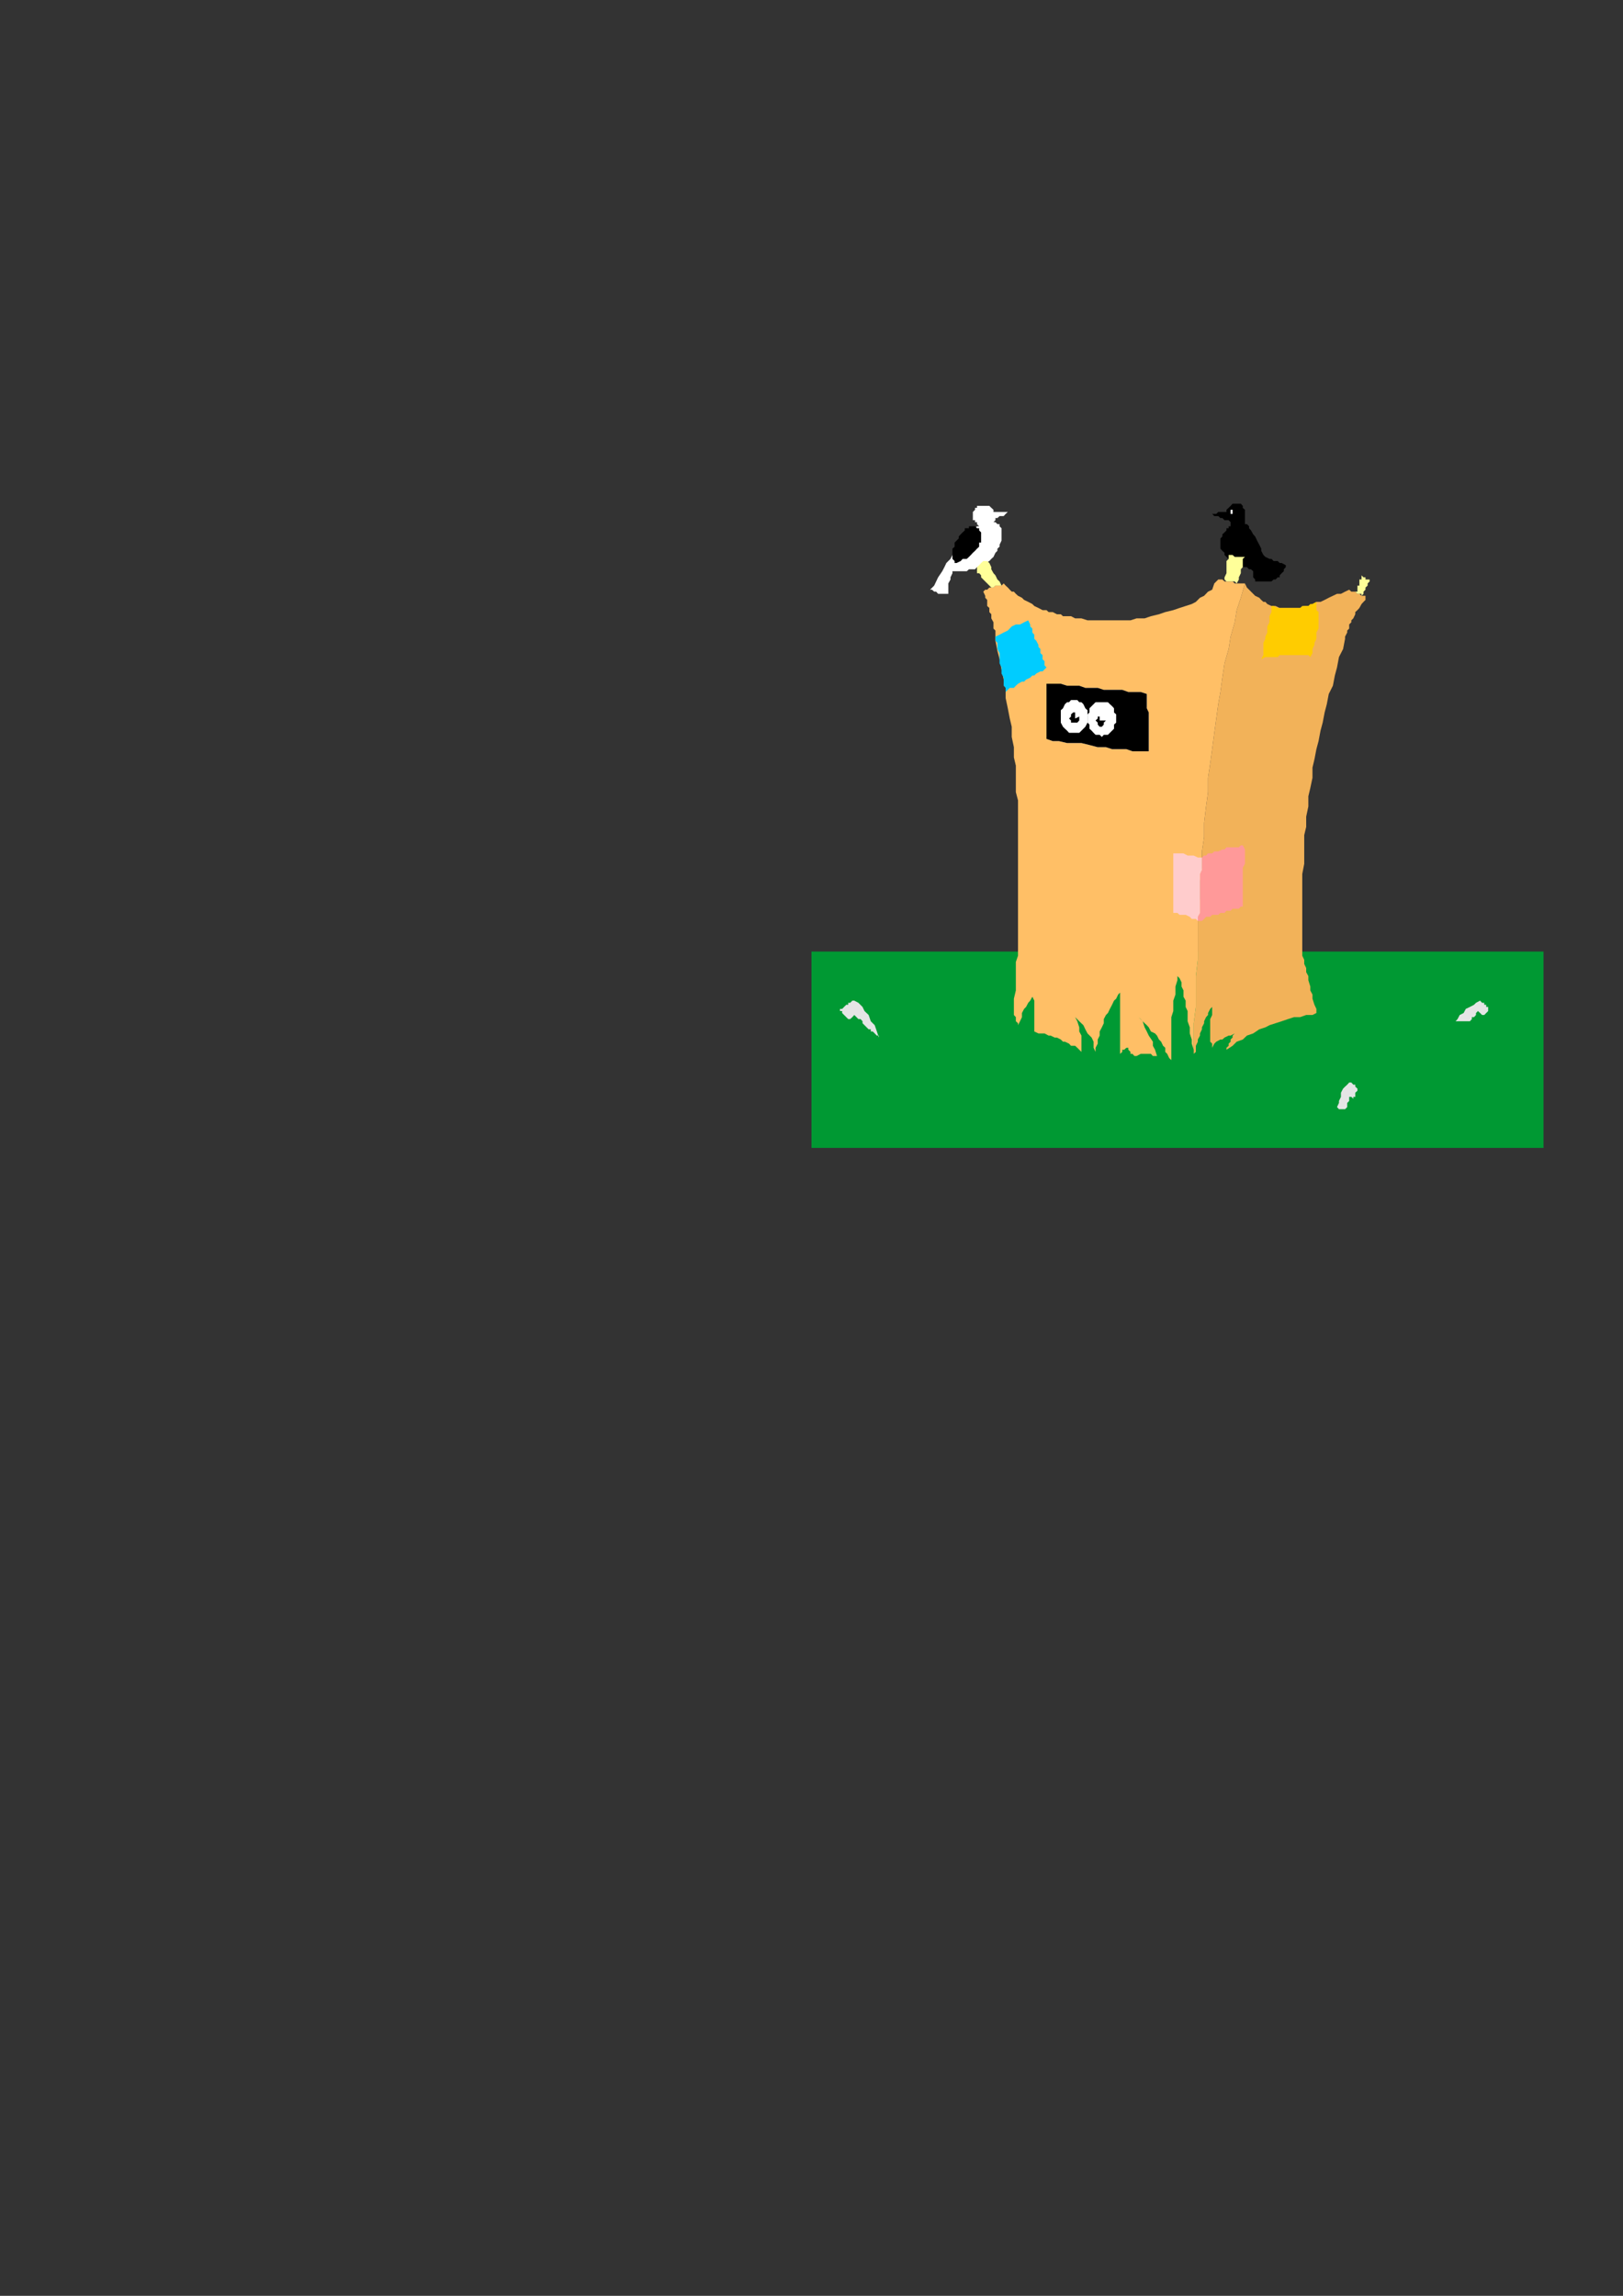 <?xml version="1.0" encoding="utf-8"?>
<!-- Created by UniConvertor 2.0rc4 (https://sk1project.net/) -->
<svg xmlns="http://www.w3.org/2000/svg" height="841.89pt" viewBox="0 0 595.276 841.89" width="595.276pt" version="1.1" xmlns:xlink="http://www.w3.org/1999/xlink" id="ceb74861-f60c-11ea-b5ac-dcc15c148e23">

<rect x="0" y="0" width="595.276" height="841.89" fill="#333333" stroke="none"/>

<g>
	<g>
		<path style="fill:#009933;" d="M 297.638,420.945 L 566.126,420.945 566.126,348.945 297.638,348.945 297.638,420.945 Z" />
		<path style="stroke:#000000;stroke-width:0.0;stroke-miterlimit:10.433;fill:none;" d="M 297.638,420.945 L 566.126,420.945 566.126,348.945 297.638,348.945 297.638,420.945" />
		<path style="stroke:#000000;stroke-width:0.0;stroke-miterlimit:10.433;fill:none;" d="M 499.382,352.761 L 499.382,352.761 500.102,353.481 500.822,354.201 501.614,354.993 502.334,355.713 503.126,356.505 503.846,357.225 503.846,357.945 503.846,358.737" />
		<path style="stroke:#000000;stroke-width:0.0;stroke-miterlimit:10.433;fill:none;" d="M 506.078,351.969 L 506.078,351.969 506.078,352.761 506.87,353.481 506.87,353.481 507.59,354.201 507.59,354.993 507.59,355.713 507.59,356.505 507.59,357.225 507.59,357.225 508.382,356.505 509.102,354.993 509.822,354.201 510.614,353.481 511.334,352.761 512.126,351.969 512.846,351.969 513.638,351.969 513.638,351.969 513.638,352.761 513.638,353.481 512.846,354.201 512.846,354.993 512.846,355.713 512.126,356.505 512.126,357.225 512.846,357.945 512.846,357.945 512.846,357.945 513.638,357.225 514.358,357.225 514.358,356.505 515.078,356.505 515.87,356.505 516.59,355.713 516.59,355.713 516.59,355.713 516.59,356.505 516.59,357.225 517.382,357.225 517.382,357.945 518.102,357.945 518.822,357.945 519.614,358.737 520.334,358.737" />
		<path style="stroke:#000000;stroke-width:0.0;stroke-miterlimit:10.433;fill:none;" d="M 481.382,360.969 L 481.382,360.969 482.102,360.249 482.822,359.457 483.614,358.737 484.334,357.945 485.126,357.225 485.846,356.505 486.638,356.505 487.358,356.505 487.358,356.505 487.358,357.225 486.638,357.945 486.638,358.737 486.638,359.457 485.846,360.249 485.846,361.761 485.126,362.481 485.126,363.201 485.126,363.201 485.846,362.481 487.358,361.761 488.078,361.761 488.87,360.969 490.382,360.969 491.102,360.249 492.614,360.249 493.334,360.249 493.334,360.249 493.334,360.969 492.614,361.761 492.614,361.761 493.334,362.481 493.334,362.481 493.334,363.201 494.126,363.201 494.126,363.201" />
		<path style="stroke:#000000;stroke-width:0.0;stroke-miterlimit:10.433;fill:none;" d="M 524.078,374.505 L 524.078,374.505 524.078,374.505 524.87,374.505 525.59,374.505 526.382,374.505 527.102,374.505 527.102,375.225 527.822,375.225 528.614,375.225 528.614,375.225 528.614,374.505 528.614,373.713 528.614,372.993 527.822,372.993 527.822,372.201 527.822,371.481 527.102,370.761 527.102,369.969 527.102,369.969 527.822,370.761 528.614,370.761 529.334,371.481 529.334,372.201 530.126,372.201 530.846,372.993 531.638,373.713 532.358,374.505 532.358,374.505 533.078,374.505 534.59,373.713 536.102,372.993 536.822,371.481 538.334,370.761 539.846,369.249 541.358,368.457 542.87,367.737 542.87,367.737 542.078,368.457 541.358,369.969 540.638,370.761 539.846,371.481 539.126,372.201 538.334,373.713 537.614,374.505 536.822,375.225" />
		<path style="stroke:#000000;stroke-width:0.0;stroke-miterlimit:10.433;fill:none;" d="M 545.822,376.737 L 545.822,376.737 545.102,376.737 545.102,376.737 544.382,376.737 543.59,376.737 543.59,377.457 542.87,377.457 542.078,377.457 541.358,378.249 541.358,378.249 541.358,377.457 541.358,376.737 541.358,376.737 542.078,375.945 542.078,375.225 542.87,375.225 542.87,374.505 543.59,374.505 543.59,374.505 542.87,374.505 542.078,374.505 542.078,374.505 541.358,375.225 540.638,375.225 540.638,375.945 539.846,376.737 539.126,376.737" />
		<path style="stroke:#000000;stroke-width:0.0;stroke-miterlimit:10.433;fill:none;" d="M 527.102,388.761 L 527.102,388.761 525.59,388.761 524.87,388.761 523.358,389.481 522.638,389.481 521.126,390.201 520.334,390.993 519.614,391.713 518.102,391.713 518.102,391.713 518.822,390.993 518.822,389.481 519.614,388.761 519.614,387.969 519.614,386.457 519.614,385.737 519.614,384.945 518.822,384.225 518.822,384.225 518.822,384.945 518.102,385.737 518.102,386.457 517.382,387.249 517.382,387.969 516.59,388.761 515.87,389.481 515.87,390.201 515.87,390.201 515.87,388.761 515.078,387.249 515.078,385.737 515.078,384.225 515.078,383.505 515.078,381.993 514.358,380.481 514.358,379.761 514.358,378.249 513.638,377.457 513.638,375.945 513.638,375.225 512.846,374.505 512.846,372.993 512.846,372.201 512.126,371.481 512.126,371.481 511.334,372.201 511.334,372.993 510.614,373.713 510.614,375.225 509.822,375.945 509.822,376.737 509.822,378.249 509.822,379.761 509.102,381.201 509.102,381.993 509.102,383.505 509.822,384.945 509.822,386.457 509.822,387.969 509.822,388.761 509.822,390.201 509.822,390.201 509.822,389.481 509.102,387.969 509.102,387.249 508.382,386.457 508.382,385.737 507.59,384.945 507.59,384.945 506.87,384.225 506.87,384.225 506.078,384.945 506.078,385.737 506.078,386.457 506.078,387.249 506.078,387.969 506.078,388.761 506.078,390.201 506.87,390.993" />
		<path style="stroke:#000000;stroke-width:0.0;stroke-miterlimit:10.433;fill:none;" d="M 501.614,375.225 L 501.614,375.225 500.822,375.225 500.102,375.225 499.382,374.505 498.59,374.505 498.59,374.505 497.87,373.713 497.87,372.993 497.078,372.993 497.078,372.201 497.078,372.201 496.358,372.201 495.638,372.201 494.846,372.201 494.126,372.201 493.334,372.201 493.334,372.201 492.614,372.201 491.822,372.993 491.822,372.993 492.614,371.481 493.334,370.761 494.126,369.969 494.846,369.249 494.846,367.737 495.638,366.945 496.358,366.225 497.078,365.505 497.078,365.505 494.846,365.505 494.126,366.225 492.614,366.945 491.102,367.737 489.59,369.249 488.87,369.969 488.078,371.481 487.358,372.201" />
		<path style="stroke:#000000;stroke-width:0.0;stroke-miterlimit:10.433;fill:none;" d="M 482.822,385.737 L 482.822,385.737 482.822,384.945 482.822,384.225 482.822,383.505 482.822,382.713 483.614,381.993 483.614,381.993 483.614,381.201 484.334,380.481 484.334,380.481 483.614,380.481 482.102,381.201 481.382,381.201 480.59,381.993 479.87,382.713 479.078,383.505 478.358,384.225 477.638,384.945 477.638,384.945 477.638,384.225 477.638,383.505 477.638,382.713 477.638,381.993 477.638,381.201 477.638,380.481 477.638,379.761 477.638,378.969 477.638,378.969 476.846,378.969 476.126,379.761 476.126,381.201 476.126,382.713 475.334,383.505 475.334,384.945 475.334,386.457 475.334,387.249 475.334,387.249 474.614,386.457 473.822,385.737 473.102,384.945 472.382,384.225 471.59,383.505 470.87,382.713 470.078,381.993 469.358,381.201 469.358,381.201 469.358,381.993 469.358,382.713 469.358,383.505 469.358,384.225 469.358,384.945 470.078,386.457 470.078,387.249 470.87,387.969 470.87,387.969 470.078,387.969 469.358,387.969 469.358,387.969 469.358,387.249 468.638,387.249 468.638,387.249 467.846,386.457 467.126,386.457" />
		<path style="stroke:#000000;stroke-width:0.0;stroke-miterlimit:10.433;fill:none;" d="M 503.126,407.481 L 503.126,407.481 502.334,407.481 502.334,407.481 501.614,407.481 500.822,408.201 500.102,408.201 500.102,408.201 499.382,408.201 498.59,408.993 498.59,408.993 499.382,408.201 500.102,407.481 500.102,406.761 500.822,405.969 500.822,405.249 501.614,404.457 501.614,404.457 501.614,403.737 501.614,403.737 500.822,403.737 499.382,404.457 498.59,404.457 497.078,405.249 496.358,405.969 495.638,406.761 494.846,407.481 494.126,408.201" />
		<path style="stroke:#000000;stroke-width:0.0;stroke-miterlimit:10.433;fill:none;" d="M 496.358,401.505 L 496.358,401.505 496.358,400.713 496.358,399.993 496.358,399.993 496.358,399.201 495.638,398.481 495.638,397.761 495.638,397.761 494.846,396.969 494.846,396.969 494.126,397.761 494.126,399.201 493.334,399.993 493.334,401.505 492.614,402.945 492.614,404.457 491.822,405.969 491.102,406.761 491.102,406.761 490.382,405.249 489.59,404.457 489.59,402.945 488.87,402.225 488.078,401.505 487.358,400.713 486.638,399.993 485.846,399.201 485.846,399.201 485.846,400.713 486.638,401.505 487.358,402.945 487.358,403.737 487.358,404.457 487.358,405.969 487.358,406.761 487.358,408.201 487.358,408.201 485.846,407.481 485.126,406.761 483.614,405.969 482.822,405.969 481.382,405.249 480.59,405.249 479.078,404.457 478.358,404.457 478.358,404.457 478.358,405.249 479.078,405.969 479.078,406.761 479.87,406.761 479.87,407.481 480.59,408.201 480.59,408.201 480.59,408.993" />
		<path style="stroke:#000000;stroke-width:0.0;stroke-miterlimit:10.433;fill:none;" d="M 410.102,399.201 L 410.102,399.201 410.102,399.201 410.102,398.481 409.382,398.481 409.382,397.761 409.382,397.761 408.59,397.761 408.59,396.969 408.59,396.969 408.59,396.969 407.87,396.969 407.078,396.969 406.358,397.761 405.638,397.761 404.846,397.761 403.334,397.761 402.614,398.481 401.822,398.481 401.822,398.481 401.822,398.481 401.822,397.761 401.822,397.761 401.822,396.969 401.822,396.969 401.822,396.249 401.822,396.249 401.822,395.457 401.822,395.457 401.102,396.249 400.382,396.969 399.59,396.969 398.87,397.761 398.87,398.481 398.078,399.201 397.358,399.993 397.358,400.713 397.358,400.713 396.638,399.993 396.638,399.201 396.638,398.481 396.638,398.481 395.846,397.761 395.846,396.969 395.126,396.249 394.334,396.249" />
		<path style="stroke:#000000;stroke-width:0.0;stroke-miterlimit:10.433;fill:none;" d="M 377.846,388.761 L 377.846,388.761 376.334,388.761 375.614,388.761 374.102,388.761 372.59,388.761 371.87,388.761 370.358,388.761 368.846,389.481 368.126,390.201 368.126,390.201 368.126,389.481 368.126,388.761 368.126,387.249 368.126,386.457 368.846,385.737 369.638,384.945 369.638,384.225 370.358,383.505 370.358,383.505 369.638,383.505 368.846,384.225 367.334,384.225 366.614,384.945 365.822,385.737 365.102,386.457 364.382,387.969 363.59,388.761 363.59,388.761 363.59,387.249 362.87,386.457 362.87,384.945 362.078,384.225 362.078,382.713 361.358,381.993 361.358,380.481 360.638,379.761 359.846,378.249 359.846,377.457 359.126,376.737 359.126,375.225 358.334,374.505 358.334,372.993 357.614,372.201 357.614,370.761 357.614,370.761 356.822,372.201 356.102,373.713 356.102,375.225 355.382,376.737 355.382,378.249 355.382,380.481 356.102,381.993 356.102,383.505 356.102,383.505 354.59,381.201 353.078,379.761 351.638,378.249 350.126,376.737 348.614,375.945 346.382,375.945 344.87,375.945 343.358,375.945 343.358,375.945 344.078,376.737 345.59,378.249 346.382,378.969 347.102,380.481 348.614,381.201 349.334,382.713 350.126,384.225 350.846,384.945" />
		<path style="stroke:#000000;stroke-width:0.0;stroke-miterlimit:10.433;fill:none;" d="M 341.846,366.945 L 341.846,366.945 341.126,366.945 341.126,366.945 340.334,366.945 339.614,366.945 338.822,367.737 338.102,367.737 337.382,367.737 336.59,368.457 336.59,368.457 336.59,367.737 336.59,366.945 336.59,366.945 336.59,366.225 336.59,365.505 336.59,365.505 336.59,364.713 336.59,364.713 336.59,364.713 335.87,365.505 335.078,365.505 335.078,366.225 334.358,366.945 334.358,366.945 333.638,367.737 333.638,368.457 332.846,369.249 332.846,369.249 332.126,368.457 332.126,367.737 331.334,367.737 331.334,366.945 330.614,366.225 330.614,366.225 329.822,365.505 329.822,364.713" />
		<path style="stroke:#000000;stroke-width:0.0;stroke-miterlimit:10.433;fill:none;" d="M 335.87,378.249 L 335.87,378.249 335.87,377.457 335.87,376.737 335.078,375.945 335.078,375.225 335.078,375.225 334.358,375.945 333.638,376.737 332.846,376.737 332.126,377.457 331.334,377.457 331.334,378.249 330.614,378.969 329.822,379.761 329.822,379.761 329.822,378.969 329.822,377.457 330.614,376.737 330.614,375.945 330.614,375.225 330.614,373.713 330.614,372.993 330.614,372.201 330.614,372.201 329.822,372.993 329.102,373.713 328.382,374.505 327.59,375.225 326.87,375.945 326.078,376.737 326.078,378.249 325.358,378.969 325.358,378.969 325.358,378.249 325.358,377.457 324.638,376.737 324.638,375.945 324.638,375.945 324.638,375.225 323.846,374.505 323.846,373.713 323.846,373.713 323.846,374.505 323.126,375.225 323.126,375.945 322.334,376.737 322.334,377.457 322.334,378.249 322.334,378.969 322.334,380.481 322.334,380.481 321.614,378.969 320.102,378.969 319.382,378.249 317.87,377.457 317.078,376.737 315.638,376.737 314.846,376.737 314.126,376.737" />
		<path style="stroke:#000000;stroke-width:0.0;stroke-miterlimit:10.433;fill:none;" d="M 316.358,381.993 L 316.358,381.993 316.358,381.993 315.638,381.201 315.638,380.481 314.846,379.761 314.846,379.761 314.126,378.969 313.334,378.969 313.334,378.969" />
		<path style="stroke:#000000;stroke-width:0.0;stroke-miterlimit:10.433;fill:none;" d="M 331.334,385.737 L 331.334,385.737 332.126,386.457 332.126,386.457 332.126,387.249 332.846,387.969 332.846,387.969 332.846,387.249 333.638,387.249 333.638,387.249 334.358,386.457 334.358,386.457 334.358,385.737 335.078,385.737 335.078,384.945 335.078,384.945 335.87,385.737 335.87,385.737 335.87,386.457 336.59,386.457 336.59,387.249 336.59,387.969 336.59,388.761 337.382,389.481 337.382,389.481 337.382,388.761 338.102,387.969 338.822,387.249 339.614,386.457 340.334,386.457 341.126,386.457 342.638,386.457 343.358,386.457" />
		<path style="stroke:#000000;stroke-width:0.0;stroke-miterlimit:10.433;fill:none;" d="M 500.102,220.713 L 500.102,220.713 501.614,225.249 502.334,229.713 503.846,234.969 504.638,239.505 506.078,244.761 506.87,249.225 507.59,253.761 509.102,258.945 509.822,263.481 511.334,267.945 512.126,273.201 513.638,277.737 514.358,282.201 515.87,287.457 516.59,291.993 517.382,296.457 518.822,301.713 519.614,306.249 521.126,310.713 521.846,315.969 522.638,320.505 524.078,325.761 524.87,330.225 526.382,334.761 527.102,339.945 528.614,344.481 529.334,348.945 530.846,354.201 531.638,358.737 532.358,363.993 533.87,368.457 534.59,372.993" />
		<path style="stroke:#000000;stroke-width:0.0;stroke-miterlimit:10.433;fill:none;" d="M 360.638,216.249 L 360.638,216.249 359.126,221.505 357.614,225.969 356.102,231.225 354.59,235.761 353.078,240.945 351.638,245.481 350.126,250.737 349.334,255.201 347.822,260.457 346.382,264.993 344.87,270.249 343.358,274.713 341.846,279.969 340.334,284.505 338.822,288.969 337.382,294.225 335.87,298.761 334.358,303.945 332.846,308.481 331.334,313.737 329.822,318.201 329.102,323.457 327.59,327.993 326.078,333.249 324.638,337.713 323.126,342.969 321.614,347.505 320.102,352.761 318.59,357.225 317.078,361.761 315.638,366.945 314.126,371.481" />
		<path style="stroke:#000000;stroke-width:0.0;stroke-miterlimit:10.433;fill:none;" d="M 518.102,297.969 L 518.102,297.969 518.102,297.249 518.102,295.737 518.102,294.945 518.102,294.225 518.102,293.505 518.102,291.993 518.102,291.201 518.822,289.761 518.822,289.761 518.822,288.969 519.614,288.249 520.334,288.249 521.126,288.249 521.126,288.249 521.126,288.249 521.846,288.249 521.846,288.969 521.846,288.969 521.846,289.761 521.846,290.481 521.846,290.481 521.846,291.201 521.846,291.201 521.126,291.993 520.334,292.713 519.614,293.505 519.614,294.225 518.822,294.945 518.102,295.737 518.102,297.249 518.102,297.969" />
		<path style="stroke:#000000;stroke-width:0.0;stroke-miterlimit:10.433;fill:none;" d="M 518.102,298.761 L 518.102,298.761 518.102,299.481 518.822,299.481 519.614,299.481 520.334,299.481 521.126,299.481 521.846,299.481 522.638,299.481 523.358,299.481 523.358,299.481 524.078,299.481 524.078,300.201 524.87,300.993 524.87,301.713 524.87,301.713 524.078,302.505 523.358,302.505 522.638,302.505 521.846,302.505 521.846,302.505 521.126,302.505 520.334,301.713 520.334,301.713 519.614,300.993 518.822,300.993 518.822,300.201 518.102,299.481 518.102,298.761" />
		<path style="stroke:#000000;stroke-width:0.0;stroke-miterlimit:10.433;fill:none;" d="M 517.382,309.201 L 517.382,309.201 517.382,308.481 517.382,307.761 517.382,307.761 516.59,306.969 516.59,306.969 516.59,306.249 515.87,306.249 515.87,305.457 515.078,304.737 515.078,304.737 515.078,303.945 515.87,303.225 515.87,302.505 516.59,302.505 517.382,301.713 518.102,300.993 518.102,300.201 518.102,298.761 518.102,298.761 517.382,299.481 517.382,300.993 516.59,301.713 515.87,302.505 515.078,303.225 514.358,303.945 513.638,304.737 512.846,305.457 512.846,305.457 512.846,306.249 512.846,306.249 512.846,306.969 513.638,307.761 513.638,307.761 513.638,308.481 513.638,309.201 514.358,309.993 514.358,309.993 514.358,309.993 514.358,309.993 514.358,310.713 514.358,310.713 513.638,311.505 513.638,311.505 513.638,312.225 513.638,312.225" />
		<path style="stroke:#000000;stroke-width:0.0;stroke-miterlimit:10.433;fill:none;" d="M 518.102,297.249 L 518.102,297.249 518.102,297.969 518.102,297.969 518.822,297.969 518.822,298.761 518.822,298.761 518.822,298.761 518.822,299.481 518.822,299.481 518.102,299.481 518.102,299.481 518.102,299.481 518.102,299.481 517.382,298.761 517.382,298.761 517.382,298.761 517.382,297.969 517.382,297.969 517.382,297.969 518.102,297.249" />
		<path style="fill:#f2b259;" d="M 437.822,386.457 L 437.822,380.481 437.822,375.225 438.614,369.249 438.614,363.993 438.614,357.945 439.334,351.969 439.334,346.713 439.334,340.737 439.334,335.481 440.126,329.505 440.126,323.457 440.846,318.201 440.846,312.225 441.638,306.969 441.638,301.713 442.358,295.737 443.078,290.481 443.078,285.225 443.87,279.969 444.59,274.713 445.382,268.737 446.102,263.481 446.822,258.225 447.614,253.761 448.334,248.505 449.126,243.249 450.638,237.993 451.358,233.457 452.87,228.201 453.59,223.737 455.102,219.201 456.614,213.945 457.334,215.457 458.126,216.249 458.846,216.969 459.638,217.761 460.358,218.481 461.87,219.201 462.59,219.993 463.382,220.713 464.102,220.713 464.822,221.505 466.334,222.225 467.126,222.225 467.846,222.225 469.358,222.945 470.078,222.945 471.59,222.945 473.102,222.945 474.614,222.945 475.334,222.945 476.846,222.945 478.358,222.225 479.87,222.225 481.382,221.505 482.822,220.713 484.334,220.713 485.846,219.993 487.358,219.201 488.87,218.481 490.382,217.761 491.822,217.761 493.334,216.969 494.846,216.249 495.638,216.969 496.358,216.969 497.078,216.969 497.87,217.761 498.59,217.761 499.382,218.481 500.102,218.481 500.822,218.481 500.822,219.993 500.102,220.713 499.382,221.505 498.59,222.945 497.87,223.737 497.078,224.457 497.078,225.249 496.358,226.761 495.638,227.481 495.638,228.201 494.846,228.993 494.846,230.505 494.126,231.225 494.126,231.945 493.334,233.457 493.334,234.249 492.614,237.993 491.102,240.945 490.382,244.761 489.59,247.713 488.87,251.457 487.358,254.481 486.638,258.225 485.846,261.249 485.126,264.993 484.334,267.945 483.614,271.761 482.822,274.713 482.102,278.457 481.382,281.481 481.382,285.225 480.59,288.969 479.87,291.993 479.87,295.737 479.078,299.481 479.078,303.225 478.358,306.249 478.358,309.993 478.358,313.737 478.358,316.761 477.638,320.505 477.638,324.249 477.638,327.993 477.638,330.945 477.638,334.761 477.638,338.505 477.638,342.249 477.638,345.993 477.638,347.505 477.638,348.945 477.638,350.457 478.358,351.969 478.358,353.481 479.078,354.993 479.078,356.505 479.87,357.945 479.87,359.457 480.59,361.761 480.59,363.201 481.382,364.713 481.382,366.225 482.102,368.457 482.822,369.969 482.822,371.481 481.382,372.201 479.078,372.201 476.846,372.993 474.614,372.993 472.382,373.713 470.078,374.505 467.846,375.225 465.614,375.945 464.102,376.737 461.87,377.457 459.638,378.969 457.334,379.761 455.822,381.201 453.59,381.993 452.078,383.505 449.846,384.945 449.846,384.225 450.638,383.505 450.638,382.713 451.358,381.993 451.358,381.201 452.078,380.481 452.078,379.761 452.87,378.969 451.358,379.761 450.638,379.761 449.126,380.481 448.334,381.201 447.614,381.201 446.102,381.993 445.382,382.713 444.59,384.225 444.59,382.713 443.87,381.993 443.87,381.201 443.87,380.481 443.87,378.969 443.87,378.249 443.87,377.457 443.87,375.945 443.87,375.225 443.87,374.505 443.87,373.713 444.59,372.201 444.59,371.481 444.59,370.761 444.59,369.969 444.59,369.249 443.87,369.969 443.078,371.481 443.078,372.201 442.358,372.993 441.638,374.505 441.638,375.225 440.846,376.737 440.846,377.457 440.126,378.969 440.126,379.761 439.334,381.201 439.334,381.993 438.614,383.505 438.614,384.225 438.614,385.737 437.822,386.457 Z" />
		<path style="stroke:#000000;stroke-width:0.0;stroke-miterlimit:10.433;fill:none;" d="M 437.822,386.457 L 437.822,386.457 437.822,380.481 437.822,375.225 438.614,369.249 438.614,363.993 438.614,357.945 439.334,351.969 439.334,346.713 439.334,340.737 439.334,335.481 440.126,329.505 440.126,323.457 440.846,318.201 440.846,312.225 441.638,306.969 441.638,301.713 442.358,295.737 443.078,290.481 443.078,285.225 443.87,279.969 444.59,274.713 445.382,268.737 446.102,263.481 446.822,258.225 447.614,253.761 448.334,248.505 449.126,243.249 450.638,237.993 451.358,233.457 452.87,228.201 453.59,223.737 455.102,219.201 456.614,213.945 456.614,213.945 457.334,215.457 458.126,216.249 458.846,216.969 459.638,217.761 460.358,218.481 461.87,219.201 462.59,219.993 463.382,220.713 464.102,220.713 464.822,221.505 466.334,222.225 467.126,222.225 467.846,222.225 469.358,222.945 470.078,222.945 471.59,222.945 471.59,222.945 473.102,222.945 474.614,222.945 475.334,222.945 476.846,222.945 478.358,222.225 479.87,222.225 481.382,221.505 482.822,220.713 484.334,220.713 485.846,219.993 487.358,219.201 488.87,218.481 490.382,217.761 491.822,217.761 493.334,216.969 494.846,216.249 494.846,216.249 495.638,216.969 496.358,216.969 497.078,216.969 497.87,217.761 498.59,217.761 499.382,218.481 500.102,218.481 500.822,218.481 500.822,218.481 500.822,219.993 500.102,220.713 499.382,221.505 498.59,222.945 497.87,223.737 497.078,224.457 497.078,225.249 496.358,226.761 495.638,227.481 495.638,228.201 494.846,228.993 494.846,230.505 494.126,231.225 494.126,231.945 493.334,233.457 493.334,234.249 493.334,234.249 492.614,237.993 491.102,240.945 490.382,244.761 489.59,247.713 488.87,251.457 487.358,254.481 486.638,258.225 485.846,261.249 485.126,264.993 484.334,267.945 483.614,271.761 482.822,274.713 482.102,278.457 481.382,281.481 481.382,285.225 480.59,288.969 480.59,288.969 479.87,291.993 479.87,295.737 479.078,299.481 479.078,303.225 478.358,306.249 478.358,309.993 478.358,313.737 478.358,316.761 477.638,320.505 477.638,324.249 477.638,327.993 477.638,330.945 477.638,334.761 477.638,338.505 477.638,342.249 477.638,345.993 477.638,345.993 477.638,347.505 477.638,348.945 477.638,350.457 478.358,351.969 478.358,353.481 479.078,354.993 479.078,356.505 479.87,357.945 479.87,359.457 480.59,361.761 480.59,363.201 481.382,364.713 481.382,366.225 482.102,368.457 482.822,369.969 482.822,371.481 482.822,371.481 481.382,372.201 479.078,372.201 476.846,372.993 474.614,372.993 472.382,373.713 470.078,374.505 467.846,375.225 465.614,375.945 464.102,376.737 461.87,377.457 459.638,378.969 457.334,379.761 455.822,381.201 453.59,381.993 452.078,383.505 449.846,384.945 449.846,384.945 449.846,384.225 450.638,383.505 450.638,382.713 451.358,381.993 451.358,381.201 452.078,380.481 452.078,379.761 452.87,378.969 452.87,378.969 451.358,379.761 450.638,379.761 449.126,380.481 448.334,381.201 447.614,381.201 446.102,381.993 445.382,382.713 444.59,384.225 444.59,384.225 444.59,382.713 443.87,381.993 443.87,381.201 443.87,380.481 443.87,378.969 443.87,378.249 443.87,377.457 443.87,375.945 443.87,375.225 443.87,374.505 443.87,373.713 444.59,372.201 444.59,371.481 444.59,370.761 444.59,369.969 444.59,369.249 444.59,369.249 443.87,369.969 443.078,371.481 443.078,372.201 442.358,372.993 441.638,374.505 441.638,375.225 440.846,376.737 440.846,377.457 440.126,378.969 440.126,379.761 439.334,381.201 439.334,381.993 438.614,383.505 438.614,384.225 438.614,385.737 437.822,386.457" />
		<path style="fill:#ffbf66;" d="M 437.822,386.457 L 437.822,380.481 437.822,375.225 438.614,369.249 438.614,363.993 438.614,357.945 439.334,351.969 439.334,346.713 439.334,340.737 439.334,335.481 440.126,329.505 440.126,323.457 440.846,318.201 440.846,312.225 441.638,306.969 441.638,301.713 442.358,295.737 443.078,290.481 443.078,285.225 443.87,279.969 444.59,274.713 445.382,268.737 446.102,263.481 446.822,258.225 447.614,253.761 448.334,248.505 449.126,243.249 450.638,237.993 451.358,233.457 452.87,228.201 453.59,223.737 455.102,219.201 456.614,213.945 455.102,213.945 454.382,213.945 452.87,213.945 452.078,213.225 450.638,213.225 449.126,213.225 448.334,212.505 446.822,212.505 445.382,213.945 444.59,216.249 443.078,216.969 441.638,218.481 440.126,219.201 438.614,220.713 437.102,221.505 434.87,222.225 432.638,222.945 430.334,223.737 427.382,224.457 425.078,225.249 422.126,225.969 419.822,226.761 416.87,226.761 414.638,227.481 412.334,227.481 409.382,227.481 407.078,227.481 404.126,227.481 401.822,227.481 398.87,227.481 396.638,226.761 394.334,226.761 392.822,225.969 391.382,225.969 389.87,225.969 389.078,225.249 387.638,225.249 386.126,224.457 384.614,224.457 383.822,223.737 382.382,223.737 380.87,222.945 379.358,222.225 378.638,221.505 377.126,220.713 375.614,219.993 374.822,219.201 373.382,218.481 373.382,218.481 372.59,217.761 371.87,216.969 371.078,216.969 370.358,216.249 369.638,215.457 368.846,214.737 368.126,213.945 367.334,214.737 366.614,214.737 365.102,214.737 364.382,215.457 362.87,215.457 362.078,216.249 361.358,216.249 360.638,216.969 361.358,218.481 361.358,219.201 362.078,219.993 362.078,220.713 362.078,222.225 362.87,222.945 362.87,223.737 362.87,224.457 363.59,225.249 363.59,225.969 363.59,226.761 364.382,228.201 364.382,228.993 364.382,229.713 364.382,230.505 365.102,231.225 365.102,234.969 365.822,238.713 366.614,241.737 367.334,245.481 368.126,249.225 368.846,252.249 368.846,255.993 369.638,259.737 370.358,263.481 371.078,266.505 371.078,270.249 371.87,273.993 371.87,277.737 372.59,280.761 372.59,284.505 372.59,288.249 372.59,290.481 373.382,293.505 373.382,295.737 373.382,297.969 373.382,300.993 373.382,303.225 373.382,306.249 373.382,308.481 373.382,311.505 373.382,313.737 373.382,316.761 373.382,318.993 373.382,321.945 373.382,324.249 373.382,327.201 373.382,329.505 373.382,332.457 373.382,334.761 373.382,337.713 373.382,339.945 373.382,342.249 373.382,345.201 373.382,347.505 373.382,350.457 372.59,352.761 372.59,355.713 372.59,357.945 372.59,360.969 372.59,363.201 371.87,366.225 371.87,368.457 371.87,370.761 371.87,371.481 371.87,372.201 372.59,372.993 372.59,373.713 372.59,374.505 373.382,375.225 373.382,375.945 373.382,375.945 374.102,374.505 374.822,372.993 374.822,371.481 375.614,369.969 376.334,369.249 377.126,367.737 377.846,366.945 378.638,365.505 379.358,366.945 379.358,368.457 379.358,369.969 379.358,371.481 379.358,372.993 379.358,375.225 379.358,376.737 379.358,378.249 380.87,378.969 381.59,378.969 383.102,378.969 384.614,379.761 385.334,379.761 386.846,380.481 387.638,380.481 389.078,381.201 389.87,381.993 390.59,381.993 392.102,382.713 392.822,383.505 394.334,383.505 395.126,384.225 395.846,384.945 396.638,385.737 396.638,384.225 396.638,382.713 396.638,381.201 396.638,379.761 395.846,378.249 395.846,376.737 395.126,374.505 394.334,372.993 395.846,374.505 397.358,375.945 398.078,377.457 398.87,378.969 400.382,380.481 401.102,381.993 401.102,384.225 401.822,385.737 401.822,384.225 402.614,382.713 402.614,381.201 403.334,379.761 403.334,378.249 404.126,376.737 404.846,375.225 404.846,373.713 405.638,372.201 406.358,371.481 407.078,369.969 407.87,368.457 408.59,366.945 409.382,366.225 410.102,364.713 410.822,363.993 410.822,365.505 410.822,366.945 410.822,367.737 410.822,369.249 410.822,370.761 410.822,372.201 410.822,373.713 410.822,375.225 410.822,376.737 410.822,378.249 410.822,379.761 410.822,381.201 410.822,381.993 410.822,383.505 410.822,384.945 410.822,386.457 410.822,386.457 411.614,385.737 411.614,385.737 411.614,384.945 412.334,384.945 412.334,384.945 413.126,384.225 413.846,384.225 413.846,384.225 413.846,384.945 414.638,385.737 414.638,385.737 414.638,386.457 415.358,386.457 415.358,386.457 416.078,387.249 416.87,387.249 418.382,386.457 419.102,386.457 419.822,386.457 421.334,386.457 422.126,386.457 422.846,387.249 424.358,387.249 423.638,384.945 422.846,383.505 422.846,381.993 421.334,379.761 420.614,378.249 419.822,376.737 419.102,374.505 417.59,372.993 418.382,373.713 419.102,374.505 419.822,375.225 420.614,375.945 421.334,376.737 422.126,378.249 423.638,378.969 424.358,379.761 425.078,381.201 425.87,381.993 426.59,383.505 427.382,384.225 427.382,385.737 428.102,386.457 428.822,387.969 429.614,388.761 429.614,387.249 429.614,384.945 429.614,382.713 429.614,380.481 429.614,378.969 429.614,376.737 429.614,374.505 429.614,372.993 430.334,370.761 430.334,368.457 430.334,366.945 431.126,364.713 431.126,363.201 431.126,361.761 431.846,359.457 431.846,357.945 432.638,358.737 433.358,360.249 433.358,361.761 434.078,363.201 434.078,365.505 434.87,366.945 434.87,369.249 435.59,370.761 435.59,372.993 435.59,374.505 436.382,376.737 436.382,378.969 437.102,381.201 437.102,382.713 437.822,384.945 437.822,386.457 Z" />
		<path style="stroke:#000000;stroke-width:0.0;stroke-miterlimit:10.433;fill:none;" d="M 437.822,386.457 L 437.822,386.457 437.822,380.481 437.822,375.225 438.614,369.249 438.614,363.993 438.614,357.945 439.334,351.969 439.334,346.713 439.334,340.737 439.334,335.481 440.126,329.505 440.126,323.457 440.846,318.201 440.846,312.225 441.638,306.969 441.638,301.713 442.358,295.737 443.078,290.481 443.078,285.225 443.87,279.969 444.59,274.713 445.382,268.737 446.102,263.481 446.822,258.225 447.614,253.761 448.334,248.505 449.126,243.249 450.638,237.993 451.358,233.457 452.87,228.201 453.59,223.737 455.102,219.201 456.614,213.945 456.614,213.945 455.102,213.945 454.382,213.945 452.87,213.945 452.078,213.225 450.638,213.225 449.126,213.225 448.334,212.505 446.822,212.505 446.822,212.505 445.382,213.945 444.59,216.249 443.078,216.969 441.638,218.481 440.126,219.201 438.614,220.713 437.102,221.505 434.87,222.225 434.87,222.225 432.638,222.945 430.334,223.737 427.382,224.457 425.078,225.249 422.126,225.969 419.822,226.761 416.87,226.761 414.638,227.481 412.334,227.481 409.382,227.481 407.078,227.481 404.126,227.481 401.822,227.481 398.87,227.481 396.638,226.761 394.334,226.761 394.334,226.761 392.822,225.969 391.382,225.969 389.87,225.969 389.078,225.249 387.638,225.249 386.126,224.457 384.614,224.457 383.822,223.737 382.382,223.737 380.87,222.945 379.358,222.225 378.638,221.505 377.126,220.713 375.614,219.993 374.822,219.201 373.382,218.481 373.382,218.481 373.382,218.481 372.59,217.761 371.87,216.969 371.078,216.969 370.358,216.249 369.638,215.457 368.846,214.737 368.126,213.945 368.126,213.945 367.334,214.737 366.614,214.737 365.102,214.737 364.382,215.457 362.87,215.457 362.078,216.249 361.358,216.249 360.638,216.969 360.638,216.969 361.358,218.481 361.358,219.201 362.078,219.993 362.078,220.713 362.078,222.225 362.87,222.945 362.87,223.737 362.87,224.457 363.59,225.249 363.59,225.969 363.59,226.761 364.382,228.201 364.382,228.993 364.382,229.713 364.382,230.505 365.102,231.225 365.102,231.225 365.102,234.969 365.822,238.713 366.614,241.737 367.334,245.481 368.126,249.225 368.846,252.249 368.846,255.993 369.638,259.737 370.358,263.481 371.078,266.505 371.078,270.249 371.87,273.993 371.87,277.737 372.59,280.761 372.59,284.505 372.59,288.249 372.59,288.249 372.59,290.481 373.382,293.505 373.382,295.737 373.382,297.969 373.382,300.993 373.382,303.225 373.382,306.249 373.382,308.481 373.382,311.505 373.382,313.737 373.382,316.761 373.382,318.993 373.382,321.945 373.382,324.249 373.382,327.201 373.382,329.505 373.382,332.457 373.382,334.761 373.382,337.713 373.382,339.945 373.382,342.249 373.382,345.201 373.382,347.505 373.382,350.457 372.59,352.761 372.59,355.713 372.59,357.945 372.59,360.969 372.59,363.201 371.87,366.225 371.87,368.457 371.87,370.761 371.87,370.761 371.87,371.481 371.87,372.201 372.59,372.993 372.59,373.713 372.59,374.505 373.382,375.225 373.382,375.945 373.382,375.945 373.382,375.945 374.102,374.505 374.822,372.993 374.822,371.481 375.614,369.969 376.334,369.249 377.126,367.737 377.846,366.945 378.638,365.505 378.638,365.505 379.358,366.945 379.358,368.457 379.358,369.969 379.358,371.481 379.358,372.993 379.358,375.225 379.358,376.737 379.358,378.249 379.358,378.249 380.87,378.969 381.59,378.969 383.102,378.969 384.614,379.761 385.334,379.761 386.846,380.481 387.638,380.481 389.078,381.201 389.87,381.993 390.59,381.993 392.102,382.713 392.822,383.505 394.334,383.505 395.126,384.225 395.846,384.945 396.638,385.737 396.638,385.737 396.638,384.225 396.638,382.713 396.638,381.201 396.638,379.761 395.846,378.249 395.846,376.737 395.126,374.505 394.334,372.993 394.334,372.993 395.846,374.505 397.358,375.945 398.078,377.457 398.87,378.969 400.382,380.481 401.102,381.993 401.102,384.225 401.822,385.737 401.822,385.737 401.822,384.225 402.614,382.713 402.614,381.201 403.334,379.761 403.334,378.249 404.126,376.737 404.846,375.225 404.846,373.713 405.638,372.201 406.358,371.481 407.078,369.969 407.87,368.457 408.59,366.945 409.382,366.225 410.102,364.713 410.822,363.993 410.822,363.993 410.822,365.505 410.822,366.945 410.822,367.737 410.822,369.249 410.822,370.761 410.822,372.201 410.822,373.713 410.822,375.225 410.822,376.737 410.822,378.249 410.822,379.761 410.822,381.201 410.822,381.993 410.822,383.505 410.822,384.945 410.822,386.457 410.822,386.457 410.822,386.457 411.614,385.737 411.614,385.737 411.614,384.945 412.334,384.945 412.334,384.945 413.126,384.225 413.846,384.225 413.846,384.225 413.846,384.225 413.846,384.945 414.638,385.737 414.638,385.737 414.638,386.457 415.358,386.457 415.358,386.457 416.078,387.249 416.078,387.249 416.87,387.249 418.382,386.457 419.102,386.457 419.822,386.457 421.334,386.457 422.126,386.457 422.846,387.249 424.358,387.249 424.358,387.249 423.638,384.945 422.846,383.505 422.846,381.993 421.334,379.761 420.614,378.249 419.822,376.737 419.102,374.505 417.59,372.993 417.59,372.993 418.382,373.713 419.102,374.505 419.822,375.225 420.614,375.945 421.334,376.737 422.126,378.249 423.638,378.969 424.358,379.761 425.078,381.201 425.87,381.993 426.59,383.505 427.382,384.225 427.382,385.737 428.102,386.457 428.822,387.969 429.614,388.761 429.614,388.761 429.614,387.249 429.614,384.945 429.614,382.713 429.614,380.481 429.614,378.969 429.614,376.737 429.614,374.505 429.614,372.993 430.334,370.761 430.334,368.457 430.334,366.945 431.126,364.713 431.126,363.201 431.126,361.761 431.846,359.457 431.846,357.945 431.846,357.945 432.638,358.737 433.358,360.249 433.358,361.761 434.078,363.201 434.078,365.505 434.87,366.945 434.87,369.249 435.59,370.761 435.59,372.993 435.59,374.505 436.382,376.737 436.382,378.969 437.102,381.201 437.102,382.713 437.822,384.945 437.822,386.457" />
		<path style="fill:#ffcc00;" d="M 482.822,220.713 L 482.822,222.225 482.822,223.737 483.614,224.457 483.614,225.969 483.614,226.761 483.614,228.201 483.614,228.993 483.614,230.505 482.822,231.945 482.822,232.737 482.822,234.249 482.102,235.761 482.102,236.481 481.382,237.993 481.382,239.505 480.59,240.945 479.87,240.225 478.358,240.225 477.638,240.225 476.126,240.225 475.334,240.225 474.614,240.225 473.102,240.225 472.382,240.225 470.87,240.225 469.358,240.225 468.638,240.945 467.126,240.945 466.334,240.945 464.822,240.945 464.102,240.945 462.59,241.737 463.382,240.225 463.382,238.713 463.382,237.993 463.382,236.481 463.382,235.761 464.102,234.249 464.102,233.457 464.822,231.945 464.822,230.505 464.822,229.713 465.614,228.201 465.614,226.761 465.614,225.969 466.334,224.457 466.334,222.945 466.334,222.225 467.126,222.225 468.638,222.945 469.358,222.945 470.87,222.945 471.59,222.945 472.382,222.945 473.822,222.945 474.614,222.945 475.334,222.945 476.846,222.945 477.638,222.225 478.358,222.225 479.87,222.225 480.59,221.505 481.382,221.505 482.822,220.713 Z" />
		<path style="stroke:#000000;stroke-width:0.0;stroke-miterlimit:10.433;fill:none;" d="M 482.822,220.713 L 482.822,220.713 482.822,222.225 482.822,223.737 483.614,224.457 483.614,225.969 483.614,226.761 483.614,228.201 483.614,228.993 483.614,230.505 482.822,231.945 482.822,232.737 482.822,234.249 482.102,235.761 482.102,236.481 481.382,237.993 481.382,239.505 480.59,240.945 480.59,240.945 479.87,240.225 478.358,240.225 477.638,240.225 476.126,240.225 475.334,240.225 474.614,240.225 473.102,240.225 472.382,240.225 470.87,240.225 469.358,240.225 468.638,240.945 467.126,240.945 466.334,240.945 464.822,240.945 464.102,240.945 462.59,241.737 462.59,241.737 463.382,240.225 463.382,238.713 463.382,237.993 463.382,236.481 463.382,235.761 464.102,234.249 464.102,233.457 464.822,231.945 464.822,230.505 464.822,229.713 465.614,228.201 465.614,226.761 465.614,225.969 466.334,224.457 466.334,222.945 466.334,222.225 466.334,222.225 467.126,222.225 468.638,222.945 469.358,222.945 470.87,222.945 471.59,222.945 472.382,222.945 473.822,222.945 474.614,222.945 475.334,222.945 476.846,222.945 477.638,222.225 478.358,222.225 479.87,222.225 480.59,221.505 481.382,221.505 482.822,220.713" />
		<path style="stroke:#000000;stroke-width:0.0;stroke-miterlimit:10.433;fill:none;" d="M 469.358,226.761 L 469.358,226.761 468.638,226.761 467.846,225.969 467.126,225.969 465.614,225.969 464.822,225.249 464.102,225.249 463.382,225.249 462.59,225.249" />
		<path style="stroke:#000000;stroke-width:0.0;stroke-miterlimit:10.433;fill:none;" d="M 468.638,230.505 L 468.638,230.505 467.846,229.713 467.126,229.713 466.334,229.713 465.614,229.713 464.822,229.713 464.102,229.713 463.382,229.713 462.59,229.713" />
		<path style="stroke:#000000;stroke-width:0.0;stroke-miterlimit:10.433;fill:none;" d="M 467.846,233.457 L 467.846,233.457 467.126,233.457 466.334,233.457 465.614,233.457 464.822,233.457 464.822,233.457 464.102,233.457 463.382,233.457 462.59,233.457" />
		<path style="stroke:#000000;stroke-width:0.0;stroke-miterlimit:10.433;fill:none;" d="M 465.614,237.201 L 465.614,237.201 464.822,237.201 464.822,237.993 464.102,237.993 463.382,237.993 462.59,238.713 462.59,238.713 461.87,238.713 461.078,239.505" />
		<path style="stroke:#000000;stroke-width:0.0;stroke-miterlimit:10.433;fill:none;" d="M 467.126,238.713 L 467.126,238.713 467.126,239.505 467.126,240.225 467.126,240.225 467.126,240.945 467.126,241.737 467.126,241.737 467.126,242.457 467.126,243.249" />
		<path style="stroke:#000000;stroke-width:0.0;stroke-miterlimit:10.433;fill:none;" d="M 469.358,237.993 L 469.358,237.993 469.358,238.713 469.358,239.505 469.358,240.225 469.358,240.945 469.358,241.737 469.358,242.457 469.358,243.249 469.358,243.969" />
		<path style="stroke:#000000;stroke-width:0.0;stroke-miterlimit:10.433;fill:none;" d="M 472.382,237.993 L 472.382,237.993 472.382,238.713 472.382,239.505 472.382,240.225 472.382,240.225 472.382,240.945 472.382,241.737 472.382,242.457 472.382,242.457" />
		<path style="stroke:#000000;stroke-width:0.0;stroke-miterlimit:10.433;fill:none;" d="M 476.126,238.713 L 476.126,238.713 476.126,239.505 476.126,240.225 476.126,240.945 476.126,241.737 476.126,242.457 476.126,243.249 476.126,243.969 476.126,244.761" />
		<path style="stroke:#000000;stroke-width:0.0;stroke-miterlimit:10.433;fill:none;" d="M 478.358,237.993 L 478.358,237.993 478.358,238.713 478.358,239.505 478.358,240.225 478.358,240.945 478.358,241.737 478.358,242.457 478.358,243.249 478.358,243.969" />
		<path style="stroke:#000000;stroke-width:0.0;stroke-miterlimit:10.433;fill:none;" d="M 479.87,236.481 L 479.87,236.481 480.59,236.481 480.59,236.481 481.382,236.481 481.382,237.201 482.102,237.201 482.822,237.993 482.822,237.993 483.614,238.713" />
		<path style="stroke:#000000;stroke-width:0.0;stroke-miterlimit:10.433;fill:none;" d="M 480.59,232.737 L 480.59,232.737 481.382,232.737 481.382,232.737 482.102,232.737 482.822,232.737 482.822,232.737 483.614,232.737 484.334,232.737 484.334,233.457" />
		<path style="stroke:#000000;stroke-width:0.0;stroke-miterlimit:10.433;fill:none;" d="M 481.382,229.713 L 481.382,229.713 481.382,229.713 482.102,228.993 482.822,228.993 483.614,228.993 484.334,228.993 485.126,228.993 485.846,228.993 486.638,228.993" />
		<path style="stroke:#000000;stroke-width:0.0;stroke-miterlimit:10.433;fill:none;" d="M 481.382,226.761 L 481.382,226.761 482.102,225.969 482.102,225.969 482.822,225.969 483.614,225.249 484.334,225.249 485.126,225.249 485.846,225.249 486.638,225.969" />
		<path style="fill:#ff9999;" d="M 455.822,309.993 L 455.102,309.993 454.382,310.713 452.87,310.713 452.078,310.713 451.358,310.713 449.846,310.713 449.126,311.505 448.334,311.505 446.822,312.225 446.102,312.225 445.382,312.225 444.59,312.945 443.078,312.945 442.358,313.737 441.638,313.737 440.846,314.457 440.846,315.969 440.846,317.481 440.846,318.993 440.126,320.505 440.126,321.945 440.126,323.457 440.126,324.249 440.126,325.761 440.126,327.201 440.126,328.713 440.126,330.225 440.126,331.737 440.126,333.249 440.126,334.761 439.334,336.201 439.334,337.713 440.846,337.713 441.638,336.993 442.358,336.201 443.87,336.201 444.59,335.481 446.102,335.481 446.822,335.481 447.614,334.761 449.126,334.761 449.846,333.969 451.358,333.969 452.078,333.249 452.87,333.249 454.382,333.249 455.102,332.457 455.822,332.457 455.822,330.945 455.822,329.505 455.822,327.993 455.822,326.481 455.822,325.761 455.822,324.249 455.822,322.737 455.822,321.225 455.822,319.713 455.822,318.201 456.614,316.761 456.614,315.249 456.614,314.457 456.614,312.945 456.614,311.505 455.822,309.993 Z" />
		<path style="stroke:#000000;stroke-width:0.0;stroke-miterlimit:10.433;fill:none;" d="M 455.822,309.993 L 455.822,309.993 455.102,309.993 454.382,310.713 452.87,310.713 452.078,310.713 451.358,310.713 449.846,310.713 449.126,311.505 448.334,311.505 446.822,312.225 446.102,312.225 445.382,312.225 444.59,312.945 443.078,312.945 442.358,313.737 441.638,313.737 440.846,314.457 440.846,314.457 440.846,315.969 440.846,317.481 440.846,318.993 440.126,320.505 440.126,321.945 440.126,323.457 440.126,324.249 440.126,325.761 440.126,327.201 440.126,328.713 440.126,330.225 440.126,331.737 440.126,333.249 440.126,334.761 439.334,336.201 439.334,337.713 439.334,337.713 440.846,337.713 441.638,336.993 442.358,336.201 443.87,336.201 444.59,335.481 446.102,335.481 446.822,335.481 447.614,334.761 449.126,334.761 449.846,333.969 451.358,333.969 452.078,333.249 452.87,333.249 454.382,333.249 455.102,332.457 455.822,332.457 455.822,332.457 455.822,330.945 455.822,329.505 455.822,327.993 455.822,326.481 455.822,325.761 455.822,324.249 455.822,322.737 455.822,321.225 455.822,319.713 455.822,318.201 456.614,316.761 456.614,315.249 456.614,314.457 456.614,312.945 456.614,311.505 455.822,309.993" />
		<path style="stroke:#000000;stroke-width:0.0;stroke-miterlimit:10.433;fill:none;" d="M 446.102,310.713 L 446.102,310.713 446.102,310.713 446.102,311.505 446.102,312.225 446.102,312.945 446.102,313.737 446.822,314.457 446.822,315.249 446.822,315.249" />
		<path style="stroke:#000000;stroke-width:0.0;stroke-miterlimit:10.433;fill:none;" d="M 447.614,308.481 L 447.614,308.481 448.334,308.481 448.334,309.201 448.334,309.993 448.334,310.713 449.126,311.505 449.126,311.505 449.126,312.225 449.126,312.945" />
		<path style="stroke:#000000;stroke-width:0.0;stroke-miterlimit:10.433;fill:none;" d="M 451.358,308.481 L 451.358,308.481 451.358,309.201 451.358,309.201 452.078,309.993 452.078,310.713 452.078,311.505 452.078,311.505 452.87,312.225 452.87,312.945" />
		<path style="stroke:#000000;stroke-width:0.0;stroke-miterlimit:10.433;fill:none;" d="M 459.638,315.969 L 459.638,315.969 459.638,315.969 458.846,316.761 458.126,316.761 457.334,316.761 456.614,316.761 455.822,316.761 455.102,316.761 454.382,317.481" />
		<path style="stroke:#000000;stroke-width:0.0;stroke-miterlimit:10.433;fill:none;" d="M 458.846,319.713 L 458.846,319.713 458.126,319.713 458.126,320.505 457.334,320.505 456.614,320.505 455.822,320.505 455.102,320.505 454.382,320.505 453.59,320.505" />
		<path style="stroke:#000000;stroke-width:0.0;stroke-miterlimit:10.433;fill:none;" d="M 460.358,324.969 L 460.358,324.969 459.638,324.969 458.846,324.969 458.126,324.969 458.126,325.761 457.334,325.761 456.614,325.761 455.822,325.761 455.102,325.761" />
		<path style="stroke:#000000;stroke-width:0.0;stroke-miterlimit:10.433;fill:none;" d="M 458.846,329.505 L 458.846,329.505 458.126,328.713 457.334,328.713 456.614,328.713 455.822,328.713 455.822,328.713 455.102,328.713 454.382,328.713 453.59,328.713" />
		<path style="stroke:#000000;stroke-width:0.0;stroke-miterlimit:10.433;fill:none;" d="M 453.59,331.737 L 453.59,331.737 453.59,332.457 453.59,332.457 453.59,333.249 453.59,333.969 452.87,333.969 452.87,334.761 452.87,335.481 452.87,335.481" />
		<path style="stroke:#000000;stroke-width:0.0;stroke-miterlimit:10.433;fill:none;" d="M 450.638,332.457 L 450.638,332.457 449.846,333.249 449.846,333.969 449.846,334.761 449.846,335.481 449.126,336.201 449.126,336.993 449.126,337.713 449.126,338.505" />
		<path style="stroke:#000000;stroke-width:0.0;stroke-miterlimit:10.433;fill:none;" d="M 445.382,333.249 L 445.382,333.249 445.382,333.969 445.382,333.969 444.59,334.761 444.59,335.481 444.59,336.201 444.59,336.993 444.59,337.713 444.59,338.505" />
		<path style="stroke:#000000;stroke-width:0.0;stroke-miterlimit:10.433;fill:none;" d="M 442.358,333.969 L 442.358,333.969 442.358,334.761 442.358,335.481 442.358,336.201 442.358,336.993 442.358,337.713 442.358,338.505 442.358,339.225 442.358,339.945" />
		<path style="fill:#ffcccc;" d="M 440.846,314.457 L 439.334,314.457 437.822,313.737 437.102,313.737 435.59,313.737 434.078,312.945 433.358,312.945 431.846,312.945 430.334,312.945 430.334,314.457 430.334,315.249 430.334,316.761 430.334,318.201 430.334,319.713 430.334,320.505 430.334,321.945 430.334,323.457 430.334,324.969 430.334,326.481 430.334,327.201 430.334,328.713 430.334,330.225 430.334,331.737 430.334,333.249 430.334,334.761 431.846,334.761 432.638,335.481 434.078,335.481 434.87,335.481 436.382,336.201 437.102,336.993 438.614,336.993 439.334,337.713 439.334,336.201 440.126,334.761 440.126,333.249 440.126,331.737 440.126,330.225 440.126,328.713 440.126,327.201 440.126,325.761 440.126,324.249 440.126,322.737 440.126,321.225 440.126,320.505 440.846,318.993 440.846,317.481 440.846,315.969 440.846,314.457 Z" />
		<path style="stroke:#000000;stroke-width:0.0;stroke-miterlimit:10.433;fill:none;" d="M 440.846,314.457 L 440.846,314.457 439.334,314.457 437.822,313.737 437.102,313.737 435.59,313.737 434.078,312.945 433.358,312.945 431.846,312.945 430.334,312.945 430.334,312.945 430.334,314.457 430.334,315.249 430.334,316.761 430.334,318.201 430.334,319.713 430.334,320.505 430.334,321.945 430.334,323.457 430.334,324.969 430.334,326.481 430.334,327.201 430.334,328.713 430.334,330.225 430.334,331.737 430.334,333.249 430.334,334.761 430.334,334.761 431.846,334.761 432.638,335.481 434.078,335.481 434.87,335.481 436.382,336.201 437.102,336.993 438.614,336.993 439.334,337.713 439.334,337.713 439.334,336.201 440.126,334.761 440.126,333.249 440.126,331.737 440.126,330.225 440.126,328.713 440.126,327.201 440.126,325.761 440.126,324.249 440.126,322.737 440.126,321.225 440.126,320.505 440.846,318.993 440.846,317.481 440.846,315.969 440.846,314.457" />
		<path style="stroke:#000000;stroke-width:0.0;stroke-miterlimit:10.433;fill:none;" d="M 434.078,310.713 L 434.078,310.713 434.078,311.505 434.078,311.505 434.078,312.225 433.358,312.945 433.358,312.945 433.358,313.737 433.358,313.737 433.358,314.457" />
		<path style="stroke:#000000;stroke-width:0.0;stroke-miterlimit:10.433;fill:none;" d="M 436.382,311.505 L 436.382,311.505 436.382,312.225 435.59,312.225 435.59,312.945 435.59,313.737 435.59,314.457 435.59,314.457 435.59,315.249 435.59,315.969" />
		<path style="stroke:#000000;stroke-width:0.0;stroke-miterlimit:10.433;fill:none;" d="M 438.614,312.225 L 438.614,312.225 438.614,312.225 438.614,312.945 438.614,313.737 437.822,314.457 437.822,315.249 437.822,315.249 437.822,315.969 437.102,316.761" />
		<path style="stroke:#000000;stroke-width:0.0;stroke-miterlimit:10.433;fill:none;" d="M 428.822,317.481 L 428.822,317.481 428.822,317.481 429.614,317.481 430.334,317.481 430.334,317.481 431.126,317.481 431.846,318.201 431.846,318.201 432.638,318.201" />
		<path style="stroke:#000000;stroke-width:0.0;stroke-miterlimit:10.433;fill:none;" d="M 428.822,321.225 L 428.822,321.225 429.614,321.225 430.334,321.225 430.334,321.225 431.126,321.225 431.846,321.225 431.846,321.225 432.638,321.225 433.358,321.225" />
		<path style="stroke:#000000;stroke-width:0.0;stroke-miterlimit:10.433;fill:none;" d="M 428.822,323.457 L 428.822,323.457 429.614,323.457 430.334,323.457 431.126,323.457 431.126,323.457 431.846,323.457 432.638,323.457 433.358,323.457 434.078,324.249" />
		<path style="stroke:#000000;stroke-width:0.0;stroke-miterlimit:10.433;fill:none;" d="M 428.102,327.201 L 428.102,327.201 428.822,327.201 428.822,327.201 429.614,327.201 430.334,327.201 431.126,326.481 431.126,326.481 431.846,327.201 432.638,327.201" />
		<path style="stroke:#000000;stroke-width:0.0;stroke-miterlimit:10.433;fill:none;" d="M 432.638,330.225 L 432.638,330.225 431.846,330.225 431.126,330.225 430.334,330.225 430.334,330.945 429.614,330.945 428.822,330.945 428.822,331.737 428.102,331.737" />
		<path style="stroke:#000000;stroke-width:0.0;stroke-miterlimit:10.433;fill:none;" d="M 433.358,333.249 L 433.358,333.249 432.638,333.969 432.638,334.761 431.846,335.481 431.846,336.201 431.846,336.993 431.126,337.713 431.126,338.505 431.126,339.945" />
		<path style="stroke:#000000;stroke-width:0.0;stroke-miterlimit:10.433;fill:none;" d="M 435.59,333.969 L 435.59,333.969 435.59,334.761 434.87,335.481 434.87,336.201 434.87,336.993 434.87,337.713 434.078,338.505 434.078,339.225 434.078,339.945" />
		<path style="stroke:#000000;stroke-width:0.0;stroke-miterlimit:10.433;fill:none;" d="M 438.614,333.969 L 438.614,333.969 437.822,333.969 437.822,334.761 437.822,335.481 437.822,336.201 437.822,336.993 437.102,337.713 437.102,338.505 437.102,339.225" />
		<path style="stroke:#000000;stroke-width:0.0;stroke-miterlimit:10.433;fill:none;" d="M 362.87,372.993 L 362.87,372.993 362.078,372.201 362.078,370.761 362.078,369.969 361.358,368.457 361.358,367.737 360.638,366.945 359.846,366.225 359.846,365.505 359.126,363.993 358.334,363.201 358.334,362.481 357.614,361.761 356.822,360.969 356.822,360.249 356.102,359.457 355.382,357.945 355.382,357.945 356.102,358.737 356.822,358.737 357.614,359.457 358.334,360.249 359.846,360.969 360.638,361.761 361.358,362.481 362.078,363.201 362.87,364.713 363.59,365.505 364.382,366.945 364.382,368.457 365.102,369.249 365.822,370.761 366.614,372.201 367.334,374.505 367.334,374.505 367.334,372.993 367.334,372.201 367.334,371.481 367.334,370.761 366.614,369.969 366.614,368.457 366.614,367.737 366.614,366.945 366.614,365.505 366.614,364.713 366.614,363.993 366.614,363.201 366.614,361.761 366.614,360.969 366.614,360.249 366.614,359.457 366.614,359.457 367.334,360.969 368.126,362.481 368.846,363.993 369.638,365.505 370.358,366.225 370.358,367.737 371.078,369.249 371.87,370.761" />
		<path style="fill:#00ccff;" d="M 365.102,233.457 L 366.614,232.737 368.126,231.945 369.638,231.225 371.078,229.713 372.59,228.993 374.102,228.993 375.614,228.201 377.126,227.481 377.846,228.993 377.846,229.713 378.638,230.505 378.638,231.945 379.358,232.737 379.358,234.249 380.078,234.969 380.87,236.481 380.87,237.201 381.59,237.993 381.59,239.505 382.382,240.225 382.382,241.737 383.102,242.457 383.102,243.969 383.822,244.761 383.102,245.481 382.382,246.201 381.59,246.201 380.078,246.993 379.358,247.713 378.638,247.713 377.846,248.505 376.334,249.225 375.614,249.945 374.822,249.945 373.382,250.737 372.59,251.457 371.87,252.249 370.358,252.249 369.638,252.969 368.846,253.761 368.846,252.249 368.126,251.457 368.126,249.945 368.126,248.505 367.334,246.993 367.334,246.201 367.334,244.761 366.614,243.249 366.614,241.737 366.614,240.945 366.614,239.505 365.822,237.993 365.822,237.201 365.822,235.761 365.102,234.969 365.102,233.457 Z" />
		<path style="stroke:#000000;stroke-width:0.0;stroke-miterlimit:10.433;fill:none;" d="M 365.102,233.457 L 365.102,233.457 366.614,232.737 368.126,231.945 369.638,231.225 371.078,229.713 372.59,228.993 374.102,228.993 375.614,228.201 377.126,227.481 377.126,227.481 377.846,228.993 377.846,229.713 378.638,230.505 378.638,231.945 379.358,232.737 379.358,234.249 380.078,234.969 380.87,236.481 380.87,237.201 381.59,237.993 381.59,239.505 382.382,240.225 382.382,241.737 383.102,242.457 383.102,243.969 383.822,244.761 383.822,244.761 383.102,245.481 382.382,246.201 381.59,246.201 380.078,246.993 379.358,247.713 378.638,247.713 377.846,248.505 376.334,249.225 375.614,249.945 374.822,249.945 373.382,250.737 372.59,251.457 371.87,252.249 370.358,252.249 369.638,252.969 368.846,253.761 368.846,253.761 368.846,252.249 368.126,251.457 368.126,249.945 368.126,248.505 367.334,246.993 367.334,246.201 367.334,244.761 366.614,243.249 366.614,241.737 366.614,240.945 366.614,239.505 365.822,237.993 365.822,237.201 365.822,235.761 365.102,234.969 365.102,233.457" />
		<path style="stroke:#000000;stroke-width:0.0;stroke-miterlimit:10.433;fill:none;" d="M 367.334,229.713 L 367.334,229.713 367.334,230.505 368.126,231.225 368.126,231.225 368.126,231.945 368.126,232.737 368.126,233.457 368.846,233.457 368.846,234.249" />
		<path style="stroke:#000000;stroke-width:0.0;stroke-miterlimit:10.433;fill:none;" d="M 370.358,228.201 L 370.358,228.201 370.358,228.993 370.358,228.993 371.078,229.713 371.078,230.505 371.078,231.225 371.078,231.945 371.078,232.737 371.078,233.457" />
		<path style="stroke:#000000;stroke-width:0.0;stroke-miterlimit:10.433;fill:none;" d="M 372.59,227.481 L 372.59,227.481 372.59,228.201 372.59,228.201 372.59,228.993 372.59,229.713 373.382,229.713 373.382,230.505 373.382,231.225 374.102,231.225" />
		<path style="stroke:#000000;stroke-width:0.0;stroke-miterlimit:10.433;fill:none;" d="M 380.87,228.993 L 380.87,228.993 380.078,229.713 379.358,229.713 379.358,230.505 378.638,230.505 378.638,231.225 377.846,231.225 377.846,231.945 377.126,232.737" />
		<path style="stroke:#000000;stroke-width:0.0;stroke-miterlimit:10.433;fill:none;" d="M 382.382,232.737 L 382.382,232.737 381.59,232.737 380.87,232.737 380.078,233.457 380.078,233.457 379.358,234.249 378.638,234.249 378.638,234.969 377.846,235.761" />
		<path style="stroke:#000000;stroke-width:0.0;stroke-miterlimit:10.433;fill:none;" d="M 382.382,234.969 L 382.382,234.969 382.382,235.761 381.59,235.761 381.59,236.481 380.87,237.201 380.87,237.201 380.078,237.993 379.358,237.993 379.358,238.713" />
		<path style="stroke:#000000;stroke-width:0.0;stroke-miterlimit:10.433;fill:none;" d="M 384.614,237.993 L 384.614,237.993 384.614,238.713 383.822,238.713 383.102,239.505 382.382,239.505 382.382,240.225 381.59,240.225 380.87,240.945 380.078,240.945" />
		<path style="stroke:#000000;stroke-width:0.0;stroke-miterlimit:10.433;fill:none;" d="M 380.078,244.761 L 380.078,244.761 380.078,245.481 380.078,246.201 380.078,246.993 380.078,247.713 380.87,248.505 380.87,249.225 381.59,249.225 381.59,249.945" />
		<path style="stroke:#000000;stroke-width:0.0;stroke-miterlimit:10.433;fill:none;" d="M 377.126,245.481 L 377.126,245.481 377.126,246.201 377.126,246.993 377.126,247.713 377.846,248.505 377.846,249.225 377.846,249.945 377.846,250.737 378.638,251.457" />
		<path style="stroke:#000000;stroke-width:0.0;stroke-miterlimit:10.433;fill:none;" d="M 374.102,246.993 L 374.102,246.993 374.102,247.713 374.102,249.225 374.102,249.945 374.102,250.737 374.822,251.457 374.822,252.249 375.614,252.969 376.334,253.761" />
		<path style="stroke:#000000;stroke-width:0.0;stroke-miterlimit:10.433;fill:none;" d="M 371.078,249.225 L 371.078,249.225 371.078,249.945 371.078,250.737 371.078,251.457 371.078,252.249 371.87,252.969 371.87,253.761 371.87,254.481 372.59,255.201" />
		<path style="fill:#ffffff;" d="M 383.822,250.737 L 383.822,251.457 383.822,252.249 383.822,252.969 383.822,253.761 383.822,255.201 383.822,256.713 383.822,257.505 383.822,258.945 383.822,260.457 383.822,261.969 383.822,263.481 383.822,264.993 383.822,266.505 383.822,267.945 383.822,269.457 383.822,270.969 386.126,271.761 388.358,271.761 391.382,272.481 394.334,272.481 396.638,272.481 399.59,273.201 402.614,273.993 405.638,273.993 407.87,274.713 410.822,274.713 413.126,274.713 415.358,275.505 417.59,275.505 419.102,275.505 420.614,275.505 421.334,275.505 421.334,273.993 421.334,272.481 421.334,271.761 421.334,270.249 421.334,268.737 421.334,267.225 421.334,266.505 421.334,264.993 421.334,263.481 421.334,261.969 421.334,261.249 420.614,259.737 420.614,258.225 420.614,256.713 420.614,255.201 420.614,254.481 418.382,253.761 416.078,253.761 413.846,253.761 411.614,252.969 409.382,252.969 407.078,252.969 404.846,252.969 402.614,252.249 400.382,252.249 398.078,252.249 395.846,251.457 393.614,251.457 391.382,251.457 389.078,250.737 386.126,250.737 383.822,250.737 Z" />
		<path style="stroke:#000000;stroke-width:0.0;stroke-miterlimit:10.433;fill:none;" d="M 383.822,250.737 L 383.822,250.737 383.822,251.457 383.822,252.249 383.822,252.969 383.822,253.761 383.822,255.201 383.822,256.713 383.822,257.505 383.822,258.945 383.822,260.457 383.822,261.969 383.822,263.481 383.822,264.993 383.822,266.505 383.822,267.945 383.822,269.457 383.822,270.969 383.822,270.969 386.126,271.761 388.358,271.761 391.382,272.481 394.334,272.481 396.638,272.481 399.59,273.201 402.614,273.993 405.638,273.993 407.87,274.713 410.822,274.713 413.126,274.713 415.358,275.505 417.59,275.505 419.102,275.505 420.614,275.505 421.334,275.505 421.334,275.505 421.334,273.993 421.334,272.481 421.334,271.761 421.334,270.249 421.334,268.737 421.334,267.225 421.334,266.505 421.334,264.993 421.334,263.481 421.334,261.969 421.334,261.249 420.614,259.737 420.614,258.225 420.614,256.713 420.614,255.201 420.614,254.481 420.614,254.481 418.382,253.761 416.078,253.761 413.846,253.761 411.614,252.969 409.382,252.969 407.078,252.969 404.846,252.969 402.614,252.249 400.382,252.249 398.078,252.249 395.846,251.457 393.614,251.457 391.382,251.457 389.078,250.737 386.126,250.737 383.822,250.737" />
		<path style="fill:#000000;" d="M 400.382,256.713 L 399.59,255.993 398.87,255.993 398.87,255.201 398.078,255.201 397.358,255.201 396.638,254.481 395.846,254.481 395.846,254.481 394.334,254.481 393.614,254.481 392.822,255.201 392.102,255.201 391.382,255.201 390.59,255.993 389.87,256.713 389.078,257.505 388.358,258.225 387.638,258.945 387.638,260.457 386.846,261.249 386.846,262.761 386.846,263.481 386.846,264.993 387.638,265.713 387.638,266.505 388.358,267.945 389.078,268.737 389.87,269.457 390.59,270.249 392.102,270.249 392.822,270.969 394.334,270.969 394.334,270.969 395.126,270.969 395.846,270.969 395.846,270.969 396.638,270.249 397.358,270.249 397.358,270.249 398.078,270.249 399.59,270.969 400.382,270.969 401.822,271.761 402.614,271.761 404.126,271.761 405.638,271.761 406.358,270.969 407.87,270.969 408.59,270.249 409.382,269.457 410.822,267.945 411.614,267.225 411.614,265.713 412.334,264.201 412.334,262.761 412.334,261.249 412.334,259.737 411.614,258.945 410.822,257.505 410.102,256.713 409.382,255.993 407.87,255.201 406.358,255.201 404.846,255.201 404.126,255.201 403.334,255.201 403.334,255.201 402.614,255.201 401.822,255.201 401.102,255.993 401.102,255.993 400.382,256.713 Z M 383.822,250.737 L 383.822,251.457 383.822,252.249 383.822,252.969 383.822,253.761 383.822,255.201 383.822,256.713 383.822,257.505 383.822,258.945 383.822,260.457 383.822,261.969 383.822,263.481 383.822,264.993 383.822,266.505 383.822,267.945 383.822,269.457 383.822,270.969 386.126,271.761 388.358,271.761 391.382,272.481 394.334,272.481 396.638,272.481 399.59,273.201 402.614,273.993 405.638,273.993 407.87,274.713 410.822,274.713 413.126,274.713 415.358,275.505 417.59,275.505 419.102,275.505 420.614,275.505 421.334,275.505 421.334,273.993 421.334,272.481 421.334,271.761 421.334,270.249 421.334,268.737 421.334,267.225 421.334,266.505 421.334,264.993 421.334,263.481 421.334,261.969 421.334,261.249 420.614,259.737 420.614,258.225 420.614,256.713 420.614,255.201 420.614,254.481 418.382,253.761 416.078,253.761 413.846,253.761 411.614,252.969 409.382,252.969 407.078,252.969 404.846,252.969 402.614,252.249 400.382,252.249 398.078,252.249 395.846,251.457 393.614,251.457 391.382,251.457 389.078,250.737 386.126,250.737 383.822,250.737 Z" />
		<path style="stroke:#000000;stroke-width:0.0;stroke-miterlimit:10.433;fill:none;" d="M 400.382,256.713 L 400.382,256.713 399.59,255.993 398.87,255.993 398.87,255.201 398.078,255.201 397.358,255.201 396.638,254.481 395.846,254.481 395.846,254.481 395.846,254.481 394.334,254.481 393.614,254.481 392.822,255.201 392.102,255.201 391.382,255.201 390.59,255.993 389.87,256.713 389.078,257.505 389.078,257.505 388.358,258.225 387.638,258.945 387.638,260.457 386.846,261.249 386.846,262.761 386.846,263.481 386.846,264.993 387.638,265.713 387.638,265.713 387.638,266.505 388.358,267.945 389.078,268.737 389.87,269.457 390.59,270.249 392.102,270.249 392.822,270.969 394.334,270.969 394.334,270.969 394.334,270.969 395.126,270.969 395.846,270.969 395.846,270.969 396.638,270.249 397.358,270.249 397.358,270.249 398.078,270.249 398.078,270.249 399.59,270.969 400.382,270.969 401.822,271.761 402.614,271.761 404.126,271.761 405.638,271.761 406.358,270.969 407.87,270.969 407.87,270.969 408.59,270.249 409.382,269.457 410.822,267.945 411.614,267.225 411.614,265.713 412.334,264.201 412.334,262.761 412.334,261.249 412.334,261.249 412.334,259.737 411.614,258.945 410.822,257.505 410.102,256.713 409.382,255.993 407.87,255.201 406.358,255.201 404.846,255.201 404.846,255.201 404.126,255.201 403.334,255.201 403.334,255.201 402.614,255.201 401.822,255.201 401.102,255.993 401.102,255.993 400.382,256.713" />
		<path style="stroke:#000000;stroke-width:0.0;stroke-miterlimit:10.433;fill:none;" d="M 383.822,250.737 L 383.822,250.737 383.822,251.457 383.822,252.249 383.822,252.969 383.822,253.761 383.822,255.201 383.822,256.713 383.822,257.505 383.822,258.945 383.822,260.457 383.822,261.969 383.822,263.481 383.822,264.993 383.822,266.505 383.822,267.945 383.822,269.457 383.822,270.969 383.822,270.969 386.126,271.761 388.358,271.761 391.382,272.481 394.334,272.481 396.638,272.481 399.59,273.201 402.614,273.993 405.638,273.993 407.87,274.713 410.822,274.713 413.126,274.713 415.358,275.505 417.59,275.505 419.102,275.505 420.614,275.505 421.334,275.505 421.334,275.505 421.334,273.993 421.334,272.481 421.334,271.761 421.334,270.249 421.334,268.737 421.334,267.225 421.334,266.505 421.334,264.993 421.334,263.481 421.334,261.969 421.334,261.249 420.614,259.737 420.614,258.225 420.614,256.713 420.614,255.201 420.614,254.481 420.614,254.481 418.382,253.761 416.078,253.761 413.846,253.761 411.614,252.969 409.382,252.969 407.078,252.969 404.846,252.969 402.614,252.249 400.382,252.249 398.078,252.249 395.846,251.457 393.614,251.457 391.382,251.457 389.078,250.737 386.126,250.737 383.822,250.737" />
		<path style="fill:#ffffff;" d="M 404.126,257.505 L 404.846,257.505 406.358,257.505 407.078,258.225 407.87,258.945 408.59,259.737 408.59,261.249 409.382,261.969 409.382,263.481 409.382,264.993 408.59,265.713 408.59,267.225 407.87,267.945 407.078,268.737 406.358,269.457 404.846,269.457 404.126,270.249 403.334,269.457 401.822,269.457 401.102,268.737 400.382,267.945 399.59,267.225 399.59,265.713 398.87,264.993 398.87,263.481 398.87,261.969 399.59,261.249 399.59,259.737 400.382,258.945 401.102,258.225 401.822,257.505 403.334,257.505 404.126,257.505 Z" />
		<path style="stroke:#000000;stroke-width:0.0;stroke-miterlimit:10.433;fill:none;" d="M 404.126,257.505 L 404.126,257.505 404.846,257.505 406.358,257.505 407.078,258.225 407.87,258.945 408.59,259.737 408.59,261.249 409.382,261.969 409.382,263.481 409.382,263.481 409.382,264.993 408.59,265.713 408.59,267.225 407.87,267.945 407.078,268.737 406.358,269.457 404.846,269.457 404.126,270.249 404.126,270.249 403.334,269.457 401.822,269.457 401.102,268.737 400.382,267.945 399.59,267.225 399.59,265.713 398.87,264.993 398.87,263.481 398.87,263.481 398.87,261.969 399.59,261.249 399.59,259.737 400.382,258.945 401.102,258.225 401.822,257.505 403.334,257.505 404.126,257.505" />
		<path style="fill:#ffffff;" d="M 393.614,256.713 L 392.822,256.713 392.102,257.505 391.382,257.505 390.59,258.225 389.87,259.737 389.078,260.457 389.078,261.249 389.078,262.761 389.078,264.201 389.078,264.993 389.87,266.505 390.59,267.225 391.382,267.945 392.102,268.737 392.822,268.737 393.614,268.737 395.126,268.737 395.846,268.737 396.638,267.945 397.358,267.225 398.078,266.505 398.87,264.993 398.87,264.201 398.87,262.761 398.87,261.249 398.87,260.457 398.078,259.737 397.358,258.225 396.638,257.505 395.846,257.505 395.126,256.713 393.614,256.713 Z" />
		<path style="stroke:#000000;stroke-width:0.0;stroke-miterlimit:10.433;fill:none;" d="M 393.614,256.713 L 393.614,256.713 392.822,256.713 392.102,257.505 391.382,257.505 390.59,258.225 389.87,259.737 389.078,260.457 389.078,261.249 389.078,262.761 389.078,262.761 389.078,264.201 389.078,264.993 389.87,266.505 390.59,267.225 391.382,267.945 392.102,268.737 392.822,268.737 393.614,268.737 393.614,268.737 395.126,268.737 395.846,268.737 396.638,267.945 397.358,267.225 398.078,266.505 398.87,264.993 398.87,264.201 398.87,262.761 398.87,262.761 398.87,261.249 398.87,260.457 398.078,259.737 397.358,258.225 396.638,257.505 395.846,257.505 395.126,256.713 393.614,256.713" />
		<path style="fill:#000000;" d="M 394.334,263.481 L 395.846,262.761 395.846,262.761 395.846,262.761 395.846,262.761 395.846,263.481 395.846,264.201 395.126,264.993 394.334,264.993 394.334,264.993 393.614,264.993 392.822,264.993 392.822,264.201 392.102,263.481 392.822,262.761 392.822,261.969 393.614,261.249 394.334,261.249 394.334,263.481 Z" />
		<path style="stroke:#000000;stroke-width:0.0;stroke-miterlimit:10.433;fill:none;" d="M 394.334,263.481 L 395.846,262.761 395.846,262.761 395.846,262.761 395.846,262.761 395.846,262.761 395.846,263.481 395.846,263.481 395.846,264.201 395.126,264.993 394.334,264.993 394.334,264.993 394.334,264.993 393.614,264.993 392.822,264.993 392.822,264.201 392.102,263.481 392.102,263.481 392.822,262.761 392.822,261.969 393.614,261.249 394.334,261.249 394.334,263.481" />
		<path style="fill:#000000;" d="M 403.334,264.201 L 405.638,264.201 405.638,264.201 405.638,264.201 405.638,264.201 405.638,264.201 404.846,264.993 404.846,265.713 404.126,266.505 403.334,266.505 403.334,266.505 402.614,265.713 402.614,264.993 401.822,264.201 402.614,263.481 402.614,262.761 403.334,262.761 403.334,262.761 403.334,264.201 Z" />
		<path style="stroke:#000000;stroke-width:0.0;stroke-miterlimit:10.433;fill:none;" d="M 403.334,264.201 L 405.638,264.201 405.638,264.201 405.638,264.201 405.638,264.201 405.638,264.201 405.638,264.201 405.638,264.201 404.846,264.993 404.846,265.713 404.126,266.505 403.334,266.505 403.334,266.505 403.334,266.505 402.614,265.713 402.614,264.993 401.822,264.201 401.822,264.201 402.614,263.481 402.614,262.761 403.334,262.761 403.334,262.761 403.334,264.201" />
		<path style="stroke:#000000;stroke-width:0.0;stroke-miterlimit:10.433;fill:none;" d="M 458.846,396.249 L 458.846,396.249 457.334,395.457 456.614,395.457 455.102,394.737 454.382,394.737 452.87,394.737 452.078,394.737 450.638,394.737 449.846,395.457 449.846,395.457 449.846,394.737 449.846,393.945 449.846,392.505 450.638,391.713 450.638,390.993 451.358,389.481 451.358,388.761 451.358,387.969 451.358,387.969 450.638,387.969 449.846,387.969 449.126,387.969 448.334,387.969 448.334,387.969 449.126,387.969 449.126,387.249 449.126,386.457 449.126,386.457 449.126,385.737 449.846,385.737 449.846,384.945 449.846,384.945" />
		<path style="stroke:#000000;stroke-width:0.0;stroke-miterlimit:10.433;fill:none;" d="M 453.59,213.945 L 453.59,213.945 454.382,219.201 455.822,225.249 456.614,231.225 458.126,237.201 458.846,243.249 460.358,249.225 461.87,255.201 462.59,261.249 464.102,267.225 464.822,273.201 466.334,279.249 467.126,285.225 468.638,291.993 469.358,297.969 470.87,303.945 472.382,309.993 473.102,315.969 474.614,321.945 475.334,328.713 476.846,334.761 478.358,340.737 479.078,346.713 480.59,352.761 481.382,358.737 482.822,365.505 483.614,371.481 485.126,377.457 486.638,383.505 487.358,389.481 488.87,395.457 489.59,400.713 491.102,406.761" />
		<path style="fill:#ffff99;" d="M 499.382,218.481 L 500.102,217.761 500.102,216.969 500.822,216.249 500.822,215.457 501.614,214.737 501.614,213.945 502.334,213.225 502.334,213.225 502.334,212.505 501.614,212.505 501.614,212.505 500.822,212.505 500.822,211.713 500.102,211.713 500.102,211.713 499.382,210.993 499.382,212.505 498.59,212.505 498.59,213.945 498.59,214.737 497.87,214.737 497.87,215.457 497.87,216.969 497.078,216.969 497.87,217.761 498.59,217.761 499.382,217.761 499.382,218.481 Z" />
		<path style="stroke:#000000;stroke-width:0.0;stroke-miterlimit:10.433;fill:none;" d="M 499.382,218.481 L 499.382,218.481 500.102,217.761 500.102,216.969 500.822,216.249 500.822,215.457 501.614,214.737 501.614,213.945 502.334,213.225 502.334,213.225 502.334,213.225 502.334,212.505 501.614,212.505 501.614,212.505 500.822,212.505 500.822,211.713 500.102,211.713 500.102,211.713 499.382,210.993 499.382,210.993 499.382,212.505 498.59,212.505 498.59,213.945 498.59,214.737 497.87,214.737 497.87,215.457 497.87,216.969 497.078,216.969 497.078,216.969 497.87,217.761 498.59,217.761 499.382,217.761 499.382,218.481" />
		<path style="fill:#e5e5e5;" d="M 313.334,366.945 L 314.846,367.737 316.358,369.249 317.078,370.761 318.59,372.201 319.382,374.505 320.822,375.945 321.614,378.249 322.334,380.481 322.334,379.761 321.614,379.761 320.822,378.969 320.822,378.969 320.102,378.249 319.382,378.249 319.382,377.457 318.59,377.457 317.87,376.737 317.078,375.945 316.358,375.225 316.358,374.505 315.638,373.713 314.846,373.713 314.126,372.993 313.334,372.201 313.334,372.201 312.614,372.993 311.822,373.713 311.102,373.713 311.102,373.713 310.382,372.993 309.59,372.201 309.59,372.201 308.87,371.481 308.87,370.761 308.078,370.761 308.078,369.969 308.87,369.969 309.59,369.249 310.382,368.457 311.102,368.457 311.102,367.737 311.822,367.737 312.614,366.945 313.334,366.945 Z" />
		<path style="stroke:#000000;stroke-width:0.0;stroke-miterlimit:10.433;fill:none;" d="M 313.334,366.945 L 313.334,366.945 314.846,367.737 316.358,369.249 317.078,370.761 318.59,372.201 319.382,374.505 320.822,375.945 321.614,378.249 322.334,380.481 322.334,380.481 322.334,379.761 321.614,379.761 320.822,378.969 320.822,378.969 320.102,378.249 319.382,378.249 319.382,377.457 318.59,377.457 318.59,377.457 317.87,376.737 317.078,375.945 316.358,375.225 316.358,374.505 315.638,373.713 314.846,373.713 314.126,372.993 313.334,372.201 313.334,372.201 313.334,372.201 312.614,372.993 311.822,373.713 311.102,373.713 311.102,373.713 311.102,373.713 310.382,372.993 309.59,372.201 309.59,372.201 308.87,371.481 308.87,370.761 308.078,370.761 308.078,369.969 308.078,369.969 308.87,369.969 309.59,369.249 310.382,368.457 311.102,368.457 311.102,367.737 311.822,367.737 312.614,366.945 313.334,366.945" />
		<path style="fill:#e5e5e5;" d="M 533.87,374.505 L 534.59,373.713 535.382,372.201 536.822,371.481 537.614,369.969 539.126,369.249 540.638,368.457 541.358,367.737 542.87,366.945 542.87,366.945 543.59,367.737 544.382,367.737 544.382,368.457 545.102,368.457 545.102,369.249 545.822,369.249 545.822,369.969 545.822,370.761 545.102,371.481 545.102,371.481 544.382,372.201 543.59,372.201 542.87,371.481 542.87,371.481 542.078,370.761 541.358,371.481 541.358,372.201 540.638,372.993 539.846,372.993 539.846,373.713 539.126,374.505 538.334,374.505 537.614,374.505 537.614,374.505 536.822,374.505 536.822,374.505 536.102,374.505 535.382,374.505 534.59,374.505 533.87,374.505 533.87,374.505 Z" />
		<path style="stroke:#000000;stroke-width:0.0;stroke-miterlimit:10.433;fill:none;" d="M 533.87,374.505 L 533.87,374.505 534.59,373.713 535.382,372.201 536.822,371.481 537.614,369.969 539.126,369.249 540.638,368.457 541.358,367.737 542.87,366.945 542.87,366.945 542.87,366.945 543.59,367.737 544.382,367.737 544.382,368.457 545.102,368.457 545.102,369.249 545.822,369.249 545.822,369.969 545.822,369.969 545.822,370.761 545.102,371.481 545.102,371.481 544.382,372.201 544.382,372.201 543.59,372.201 542.87,371.481 542.87,371.481 542.078,370.761 542.078,370.761 541.358,371.481 541.358,372.201 540.638,372.993 539.846,372.993 539.846,373.713 539.126,374.505 538.334,374.505 537.614,374.505 537.614,374.505 537.614,374.505 536.822,374.505 536.822,374.505 536.102,374.505 535.382,374.505 534.59,374.505 533.87,374.505 533.87,374.505" />
		<path style="fill:#e5e5e5;" d="M 490.382,405.969 L 491.102,404.457 491.102,403.737 491.822,402.225 491.822,400.713 492.614,399.201 493.334,398.481 494.126,397.761 494.846,396.969 494.846,396.969 495.638,396.969 496.358,397.761 496.358,397.761 497.078,397.761 497.078,398.481 497.078,398.481 497.87,399.201 497.87,399.993 497.87,399.993 497.078,400.713 497.078,401.505 497.078,401.505 497.078,402.225 496.358,402.225 496.358,402.945 496.358,402.945 495.638,402.225 494.846,402.225 494.846,402.225 494.846,402.945 494.846,402.945 494.846,403.737 494.126,404.457 494.126,405.249 494.126,405.969 493.334,406.761 493.334,406.761 492.614,406.761 491.822,406.761 491.102,406.761 490.382,405.969 Z" />
		<path style="stroke:#000000;stroke-width:0.0;stroke-miterlimit:10.433;fill:none;" d="M 490.382,405.969 L 490.382,405.969 491.102,404.457 491.102,403.737 491.822,402.225 491.822,400.713 492.614,399.201 493.334,398.481 494.126,397.761 494.846,396.969 494.846,396.969 494.846,396.969 495.638,396.969 496.358,397.761 496.358,397.761 497.078,397.761 497.078,398.481 497.078,398.481 497.87,399.201 497.87,399.201 497.87,399.993 497.87,399.993 497.078,400.713 497.078,401.505 497.078,401.505 497.078,402.225 496.358,402.225 496.358,402.945 496.358,402.945 496.358,402.945 495.638,402.225 494.846,402.225 494.846,402.225 494.846,402.225 494.846,402.945 494.846,402.945 494.846,403.737 494.126,404.457 494.126,405.249 494.126,405.969 493.334,406.761 493.334,406.761 493.334,406.761 492.614,406.761 491.822,406.761 491.102,406.761 490.382,405.969" />
		<path style="fill:#000000;" d="M 443.87,188.457 L 444.59,188.457 445.382,188.457 446.102,188.457 446.822,187.737 447.614,187.737 448.334,187.737 449.126,187.737 449.846,187.737 449.846,186.945 450.638,186.225 451.358,185.505 452.078,184.713 452.078,184.713 452.87,184.713 452.87,184.713 453.59,184.713 453.59,184.713 454.382,184.713 454.382,184.713 455.102,184.713 455.822,185.505 455.822,186.225 455.822,186.225 456.614,186.945 456.614,187.737 456.614,188.457 456.614,189.249 456.614,189.249 456.614,189.969 456.614,190.761 456.614,191.481 456.614,191.481 456.614,192.201 457.334,192.201 458.126,192.993 458.126,193.713 458.846,194.505 459.638,195.945 460.358,196.737 461.078,198.249 461.87,199.761 462.59,201.201 462.59,201.993 463.382,203.505 464.102,204.225 465.614,204.945 466.334,204.945 467.126,205.737 468.638,205.737 469.358,206.457 470.078,206.457 471.59,207.249 471.59,207.969 470.87,208.761 470.87,209.481 470.078,210.201 469.358,210.993 469.358,211.713 468.638,211.713 467.846,212.505 467.126,212.505 466.334,213.225 464.822,213.225 464.102,213.225 463.382,213.225 462.59,213.225 461.078,213.225 460.358,213.225 460.358,212.505 460.358,212.505 459.638,211.713 459.638,210.993 459.638,210.201 459.638,210.201 459.638,209.481 458.846,208.761 458.126,208.761 457.334,207.969 455.822,207.969 455.102,207.969 454.382,207.249 453.59,206.457 452.87,206.457 452.078,205.737 451.358,204.945 450.638,204.945 449.846,204.225 449.126,203.505 449.126,202.713 448.334,201.993 447.614,201.201 447.614,200.481 447.614,200.481 447.614,199.761 447.614,198.969 447.614,198.969 447.614,198.249 447.614,197.457 448.334,196.737 448.334,196.737 448.334,195.945 449.126,195.225 449.126,195.225 449.846,194.505 449.846,193.713 450.638,193.713 450.638,192.993 451.358,192.993 451.358,192.201 451.358,192.201 451.358,191.481 451.358,191.481 450.638,190.761 449.126,190.761 448.334,189.969 447.614,189.969 446.822,189.249 445.382,189.249 444.59,188.457 443.87,188.457 Z" />
		<path style="stroke:#000000;stroke-width:0.0;stroke-miterlimit:10.433;fill:none;" d="M 443.87,188.457 L 443.87,188.457 444.59,188.457 445.382,188.457 446.102,188.457 446.822,187.737 447.614,187.737 448.334,187.737 449.126,187.737 449.846,187.737 449.846,187.737 449.846,186.945 450.638,186.225 451.358,185.505 452.078,184.713 452.078,184.713 452.078,184.713 452.87,184.713 452.87,184.713 453.59,184.713 453.59,184.713 454.382,184.713 454.382,184.713 455.102,184.713 455.102,184.713 455.822,185.505 455.822,186.225 455.822,186.225 456.614,186.945 456.614,186.945 456.614,187.737 456.614,188.457 456.614,189.249 456.614,189.249 456.614,189.969 456.614,190.761 456.614,191.481 456.614,191.481 456.614,191.481 456.614,192.201 457.334,192.201 458.126,192.993 458.126,193.713 458.126,193.713 458.846,194.505 459.638,195.945 460.358,196.737 461.078,198.249 461.87,199.761 462.59,201.201 462.59,201.993 463.382,203.505 463.382,203.505 464.102,204.225 465.614,204.945 466.334,204.945 467.126,205.737 468.638,205.737 469.358,206.457 470.078,206.457 471.59,207.249 471.59,207.249 471.59,207.969 470.87,208.761 470.87,209.481 470.078,210.201 469.358,210.993 469.358,211.713 468.638,211.713 467.846,212.505 467.846,212.505 467.126,212.505 466.334,213.225 464.822,213.225 464.102,213.225 463.382,213.225 462.59,213.225 461.078,213.225 460.358,213.225 460.358,213.225 460.358,212.505 460.358,212.505 459.638,211.713 459.638,210.993 459.638,210.201 459.638,210.201 459.638,209.481 458.846,208.761 458.846,208.761 458.126,208.761 457.334,207.969 455.822,207.969 455.102,207.969 454.382,207.249 453.59,206.457 452.87,206.457 452.078,205.737 452.078,205.737 451.358,204.945 450.638,204.945 449.846,204.225 449.126,203.505 449.126,202.713 448.334,201.993 447.614,201.201 447.614,200.481 447.614,200.481 447.614,200.481 447.614,199.761 447.614,198.969 447.614,198.969 447.614,198.249 447.614,197.457 448.334,196.737 448.334,196.737 448.334,196.737 448.334,195.945 449.126,195.225 449.126,195.225 449.846,194.505 449.846,193.713 450.638,193.713 450.638,192.993 451.358,192.993 451.358,192.993 451.358,192.201 451.358,192.201 451.358,191.481 451.358,191.481 451.358,191.481 450.638,190.761 449.126,190.761 448.334,189.969 447.614,189.969 446.822,189.249 445.382,189.249 444.59,188.457 443.87,188.457" />
		<path style="fill:#ffffff;" d="M 451.358,186.945 L 452.078,186.945 452.078,186.945 452.078,186.945 452.078,187.737 452.078,187.737 452.078,187.737 452.078,188.457 451.358,188.457 451.358,188.457 451.358,187.737 451.358,187.737 451.358,187.737 451.358,186.945 451.358,186.945 451.358,186.945 451.358,186.945 Z" />
		<path style="stroke:#000000;stroke-width:0.0;stroke-miterlimit:10.433;fill:none;" d="M 451.358,186.945 L 451.358,186.945 452.078,186.945 452.078,186.945 452.078,186.945 452.078,187.737 452.078,187.737 452.078,187.737 452.078,187.737 452.078,188.457 451.358,188.457 451.358,188.457 451.358,188.457 451.358,187.737 451.358,187.737 451.358,187.737 451.358,187.737 451.358,186.945 451.358,186.945 451.358,186.945 451.358,186.945" />
		<path style="fill:#ffff99;" d="M 449.126,212.505 L 449.126,211.713 449.846,210.201 449.846,209.481 449.846,207.969 449.846,207.249 449.846,205.737 450.638,204.945 450.638,203.505 451.358,203.505 452.078,203.505 452.87,204.225 453.59,204.225 454.382,204.225 455.102,204.225 455.822,204.225 456.614,204.225 455.822,204.945 455.822,206.457 455.822,207.969 455.102,208.761 455.102,210.201 454.382,211.713 454.382,212.505 453.59,213.945 453.59,213.945 452.87,213.225 452.078,213.225 451.358,213.225 450.638,213.225 450.638,213.225 449.846,213.225 449.126,212.505 Z" />
		<path style="stroke:#000000;stroke-width:0.0;stroke-miterlimit:10.433;fill:none;" d="M 449.126,212.505 L 449.126,212.505 449.126,211.713 449.846,210.201 449.846,209.481 449.846,207.969 449.846,207.249 449.846,205.737 450.638,204.945 450.638,203.505 450.638,203.505 451.358,203.505 452.078,203.505 452.87,204.225 453.59,204.225 454.382,204.225 455.102,204.225 455.822,204.225 456.614,204.225 456.614,204.225 455.822,204.945 455.822,206.457 455.822,207.969 455.102,208.761 455.102,210.201 454.382,211.713 454.382,212.505 453.59,213.945 453.59,213.945 453.59,213.945 452.87,213.225 452.078,213.225 451.358,213.225 450.638,213.225 450.638,213.225 449.846,213.225 449.126,212.505" />
		<path style="fill:#ffffff;" d="M 369.638,187.737 L 368.846,187.737 368.126,187.737 367.334,187.737 367.334,187.737 366.614,187.737 365.822,187.737 365.102,187.737 364.382,187.737 364.382,186.945 363.59,186.225 362.87,185.505 362.078,185.505 361.358,185.505 361.358,185.505 360.638,185.505 360.638,185.505 359.846,185.505 359.846,185.505 359.126,185.505 358.334,185.505 358.334,186.225 357.614,186.225 357.614,186.945 357.614,186.945 356.822,187.737 356.822,188.457 356.822,188.457 356.822,189.249 356.822,189.249 356.822,189.969 356.822,190.761 357.614,190.761 357.614,191.481 358.334,191.481 358.334,192.201 359.126,192.993 358.334,192.993 357.614,193.713 356.822,193.713 356.102,194.505 355.382,195.225 354.59,195.225 354.59,195.945 353.87,196.737 353.078,197.457 352.358,198.249 352.358,198.969 351.638,199.761 350.846,200.481 350.126,201.201 350.126,202.713 349.334,203.505 348.614,204.945 347.102,206.457 346.382,207.969 345.59,209.481 344.078,211.713 343.358,213.225 342.638,214.737 341.126,216.249 341.846,216.249 342.638,216.969 343.358,216.969 344.078,217.761 345.59,217.761 346.382,217.761 347.102,217.761 347.822,217.761 347.822,216.969 347.822,215.457 347.822,214.737 347.822,213.945 348.614,212.505 348.614,211.713 349.334,210.201 349.334,209.481 350.846,209.481 351.638,209.481 352.358,209.481 353.87,209.481 354.59,209.481 355.382,208.761 356.822,208.761 357.614,208.761 358.334,207.969 359.846,207.249 360.638,207.249 361.358,206.457 362.87,205.737 363.59,204.945 364.382,204.225 365.102,202.713 365.822,201.993 365.822,201.201 366.614,200.481 366.614,199.761 367.334,198.249 367.334,197.457 367.334,196.737 367.334,195.225 367.334,194.505 367.334,194.505 367.334,193.713 366.614,192.993 366.614,192.201 365.822,192.201 365.102,191.481 364.382,191.481 365.102,190.761 365.102,189.969 365.822,189.969 366.614,189.249 367.334,189.249 368.126,189.249 368.846,188.457 369.638,187.737 Z" />
		<path style="stroke:#000000;stroke-width:0.0;stroke-miterlimit:10.433;fill:none;" d="M 369.638,187.737 L 369.638,187.737 368.846,187.737 368.126,187.737 367.334,187.737 367.334,187.737 366.614,187.737 365.822,187.737 365.102,187.737 364.382,187.737 364.382,187.737 364.382,186.945 363.59,186.225 362.87,185.505 362.078,185.505 362.078,185.505 361.358,185.505 361.358,185.505 360.638,185.505 360.638,185.505 359.846,185.505 359.846,185.505 359.126,185.505 358.334,185.505 358.334,185.505 358.334,186.225 357.614,186.225 357.614,186.945 357.614,186.945 356.822,187.737 356.822,188.457 356.822,188.457 356.822,189.249 356.822,189.249 356.822,189.249 356.822,189.969 356.822,190.761 357.614,190.761 357.614,191.481 358.334,191.481 358.334,192.201 359.126,192.993 359.126,192.993 358.334,192.993 357.614,193.713 356.822,193.713 356.102,194.505 355.382,195.225 354.59,195.225 354.59,195.945 353.87,196.737 353.87,196.737 353.078,197.457 352.358,198.249 352.358,198.969 351.638,199.761 350.846,200.481 350.126,201.201 350.126,202.713 349.334,203.505 349.334,203.505 348.614,204.945 347.102,206.457 346.382,207.969 345.59,209.481 344.078,211.713 343.358,213.225 342.638,214.737 341.126,216.249 341.126,216.249 341.846,216.249 342.638,216.969 343.358,216.969 344.078,217.761 345.59,217.761 346.382,217.761 347.102,217.761 347.822,217.761 347.822,217.761 347.822,216.969 347.822,215.457 347.822,214.737 347.822,213.945 348.614,212.505 348.614,211.713 349.334,210.201 349.334,209.481 349.334,209.481 350.846,209.481 351.638,209.481 352.358,209.481 353.87,209.481 354.59,209.481 355.382,208.761 356.822,208.761 357.614,208.761 357.614,208.761 358.334,207.969 359.846,207.249 360.638,207.249 361.358,206.457 362.87,205.737 363.59,204.945 364.382,204.225 365.102,202.713 365.102,202.713 365.822,201.993 365.822,201.201 366.614,200.481 366.614,199.761 367.334,198.249 367.334,197.457 367.334,196.737 367.334,195.225 367.334,195.225 367.334,194.505 367.334,194.505 367.334,193.713 366.614,192.993 366.614,192.201 365.822,192.201 365.102,191.481 364.382,191.481 364.382,191.481 365.102,190.761 365.102,189.969 365.822,189.969 366.614,189.249 367.334,189.249 368.126,189.249 368.846,188.457 369.638,187.737" />
		<path style="fill:#000000;" d="M 350.126,206.457 L 350.846,206.457 352.358,205.737 353.078,204.945 354.59,204.945 355.382,204.225 356.102,203.505 356.822,202.713 357.614,201.993 358.334,201.201 359.126,200.481 359.126,199.761 359.126,198.969 359.846,198.969 359.846,198.249 359.846,197.457 359.846,196.737 359.846,195.945 359.846,195.225 359.846,195.225 359.126,194.505 359.126,193.713 359.126,193.713 358.334,193.713 357.614,192.993 357.614,192.993 356.822,192.993 356.102,192.993 355.382,192.993 355.382,193.713 354.59,193.713 353.87,193.713 353.87,194.505 353.078,195.225 352.358,195.945 351.638,196.737 351.638,197.457 350.846,198.249 350.126,198.969 350.126,199.761 350.126,200.481 349.334,201.201 349.334,201.993 349.334,202.713 349.334,203.505 349.334,204.225 349.334,204.945 350.126,205.737 350.126,206.457 Z" />
		<path style="stroke:#000000;stroke-width:0.0;stroke-miterlimit:10.433;fill:none;" d="M 350.126,206.457 L 350.126,206.457 350.846,206.457 352.358,205.737 353.078,204.945 354.59,204.945 355.382,204.225 356.102,203.505 356.822,202.713 357.614,201.993 357.614,201.993 358.334,201.201 359.126,200.481 359.126,199.761 359.126,198.969 359.846,198.969 359.846,198.249 359.846,197.457 359.846,196.737 359.846,196.737 359.846,195.945 359.846,195.225 359.846,195.225 359.126,194.505 359.126,193.713 359.126,193.713 358.334,193.713 357.614,192.993 357.614,192.993 357.614,192.993 356.822,192.993 356.102,192.993 355.382,192.993 355.382,193.713 354.59,193.713 353.87,193.713 353.87,194.505 353.87,194.505 353.078,195.225 352.358,195.945 351.638,196.737 351.638,197.457 350.846,198.249 350.126,198.969 350.126,199.761 350.126,200.481 350.126,200.481 349.334,201.201 349.334,201.993 349.334,202.713 349.334,203.505 349.334,204.225 349.334,204.945 350.126,205.737 350.126,206.457" />
		<path style="fill:#ffffff;" d="M 362.078,186.945 L 362.078,187.737 362.078,187.737 362.078,187.737 362.078,187.737 362.078,188.457 362.078,188.457 362.078,188.457 362.078,188.457 362.078,188.457 361.358,188.457 361.358,188.457 361.358,187.737 361.358,187.737 361.358,187.737 362.078,187.737 362.078,186.945 Z" />
		<path style="stroke:#000000;stroke-width:0.0;stroke-miterlimit:10.433;fill:none;" d="M 362.078,186.945 L 362.078,186.945 362.078,187.737 362.078,187.737 362.078,187.737 362.078,187.737 362.078,187.737 362.078,188.457 362.078,188.457 362.078,188.457 362.078,188.457 362.078,188.457 362.078,188.457 361.358,188.457 361.358,188.457 361.358,187.737 361.358,187.737 361.358,187.737 361.358,187.737 362.078,187.737 362.078,186.945" />
		<path style="fill:#ffff99;" d="M 367.334,214.737 L 366.614,213.225 365.822,212.505 365.102,210.993 364.382,210.201 363.59,208.761 363.59,207.969 362.87,206.457 362.078,205.737 361.358,205.737 360.638,205.737 360.638,205.737 359.846,206.457 359.126,207.249 358.334,207.969 358.334,208.761 358.334,210.201 359.126,210.201 359.846,210.993 359.846,211.713 360.638,212.505 361.358,213.225 362.078,213.945 362.87,214.737 363.59,215.457 364.382,215.457 364.382,215.457 365.102,214.737 365.102,214.737 365.822,214.737 366.614,214.737 366.614,214.737 367.334,214.737 Z" />
		<path style="stroke:#000000;stroke-width:0.0;stroke-miterlimit:10.433;fill:none;" d="M 367.334,214.737 L 367.334,214.737 366.614,213.225 365.822,212.505 365.102,210.993 364.382,210.201 363.59,208.761 363.59,207.969 362.87,206.457 362.078,205.737 362.078,205.737 361.358,205.737 360.638,205.737 360.638,205.737 359.846,206.457 359.126,207.249 358.334,207.969 358.334,208.761 358.334,210.201 358.334,210.201 359.126,210.201 359.846,210.993 359.846,211.713 360.638,212.505 361.358,213.225 362.078,213.945 362.87,214.737 363.59,215.457 363.59,215.457 364.382,215.457 364.382,215.457 365.102,214.737 365.102,214.737 365.822,214.737 366.614,214.737 366.614,214.737 367.334,214.737" />
	</g>
</g>
<g>
</g>
<g>
</g>
<g>
</g>
</svg>